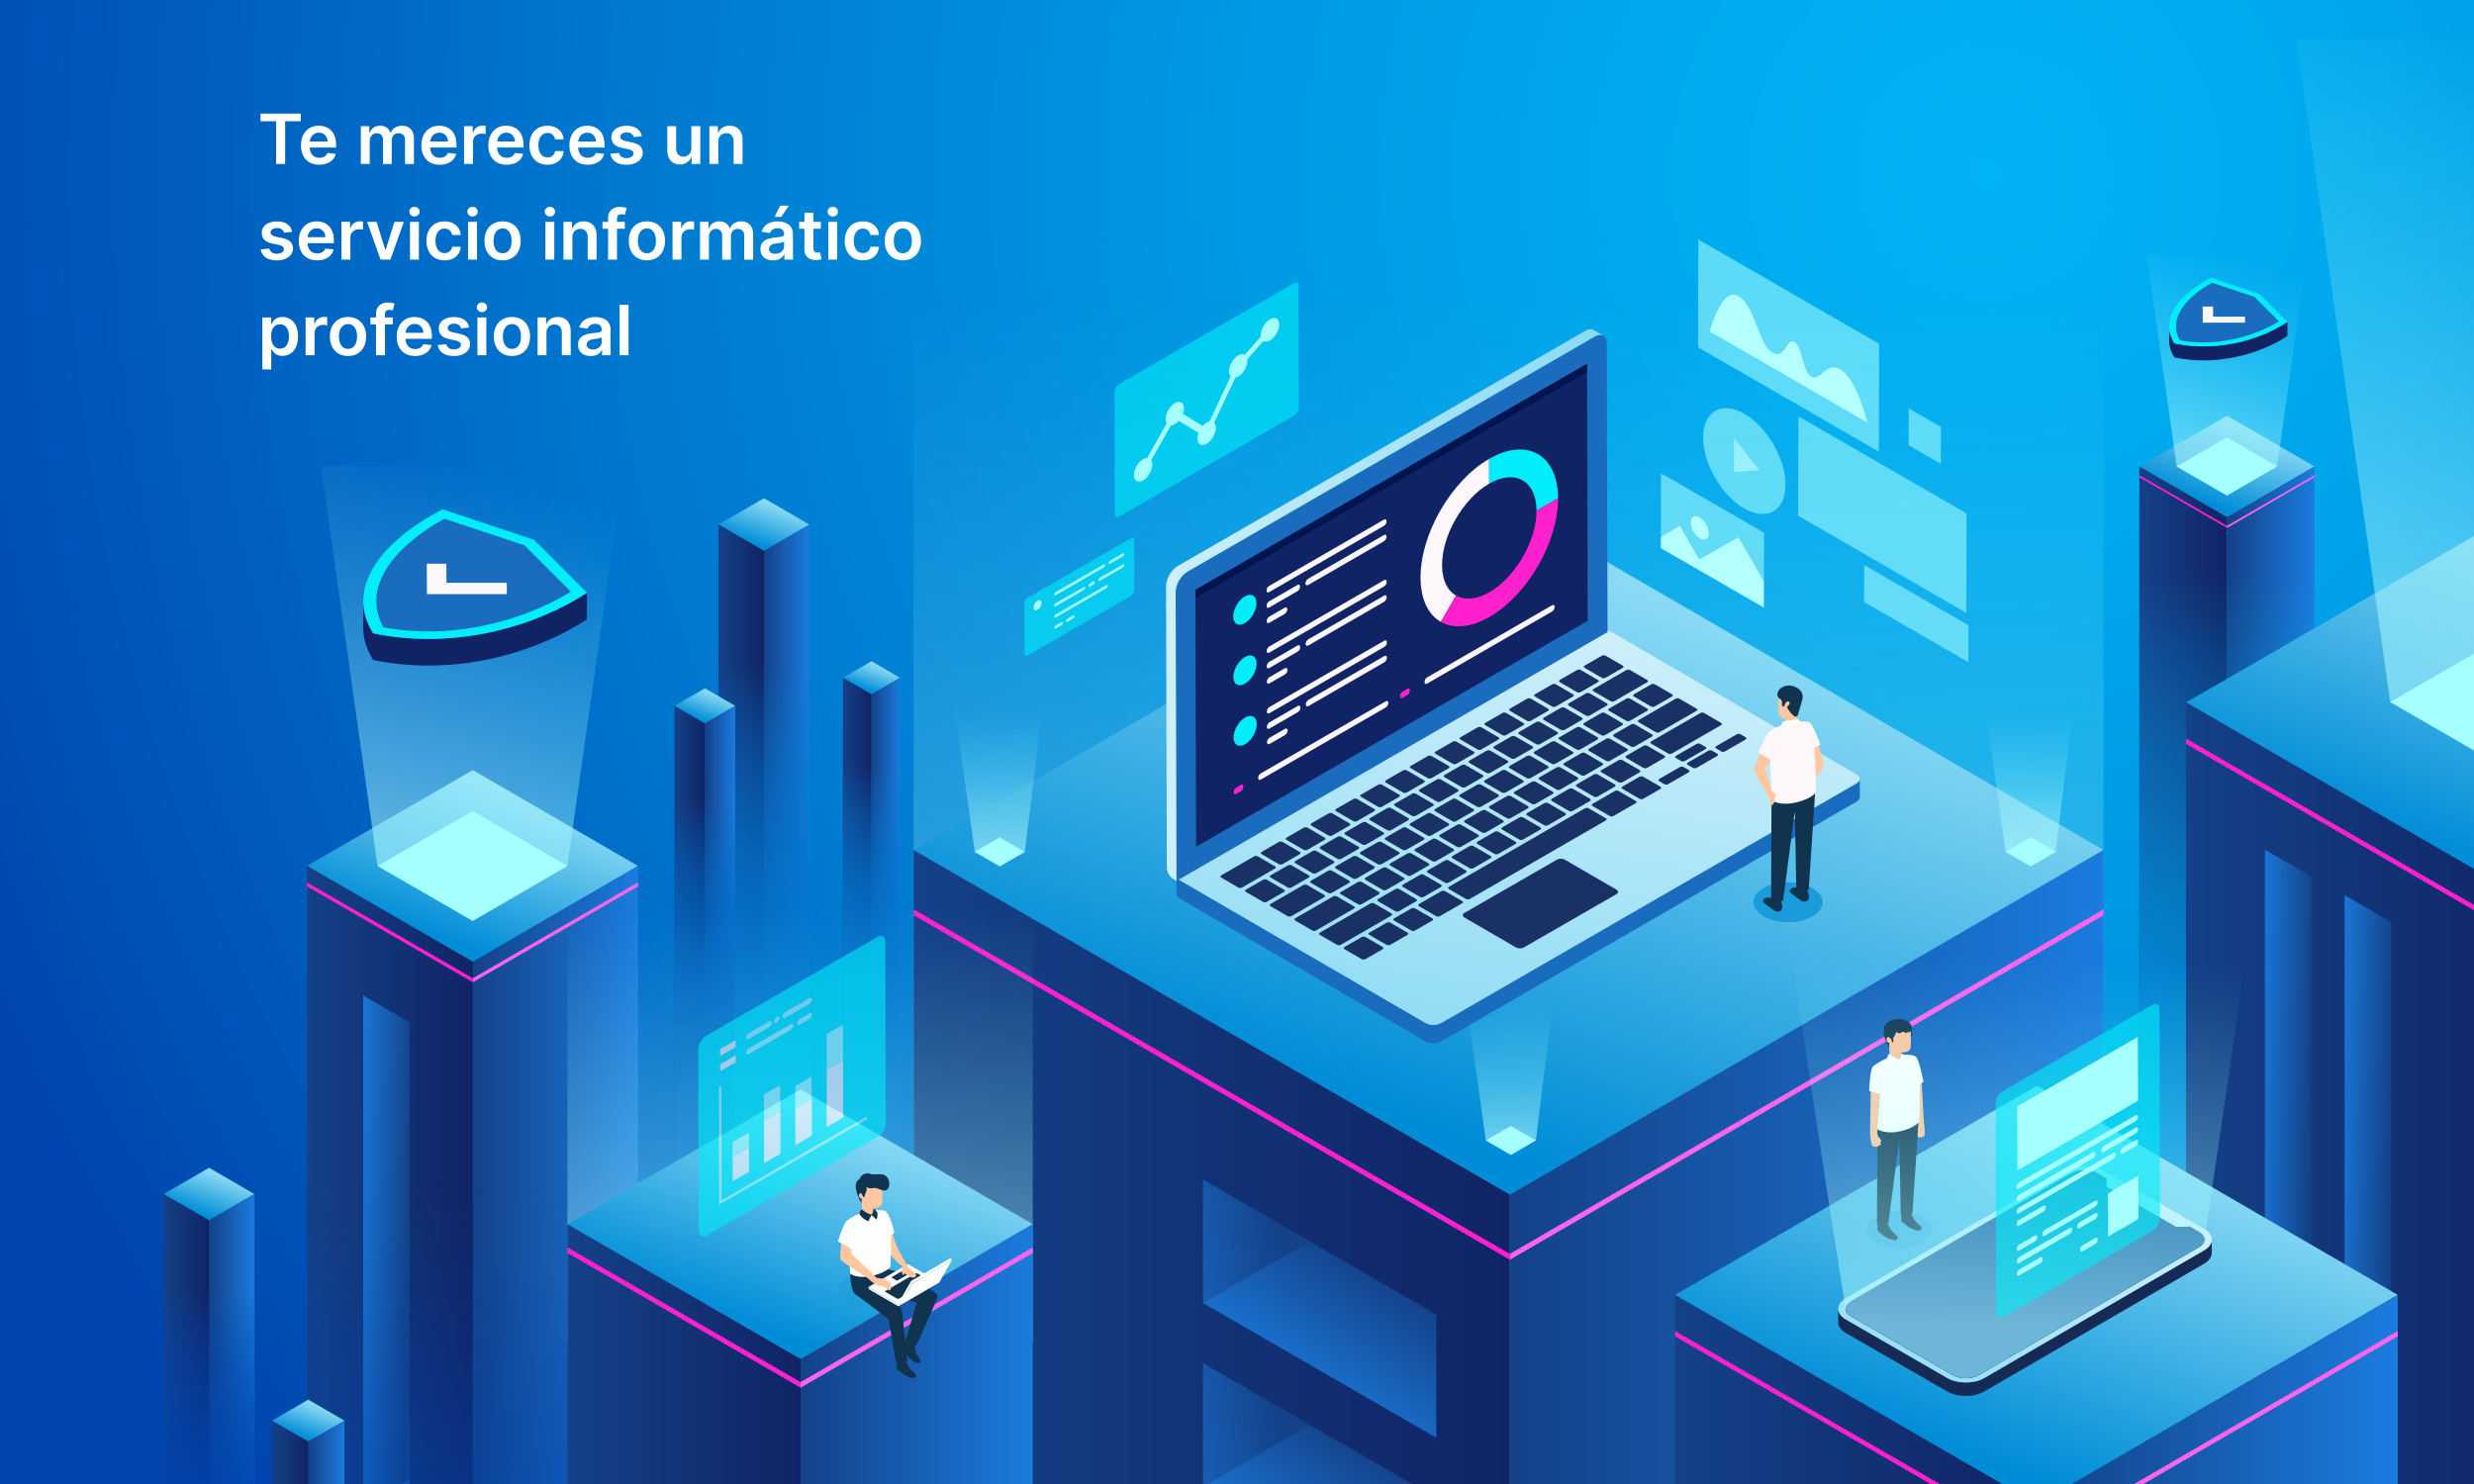 <?xml version="1.0" encoding="UTF-8"?>
<svg xmlns="http://www.w3.org/2000/svg" xmlns:xlink="http://www.w3.org/1999/xlink" viewBox="0 0 750 450">
  <rect x="0" y="0" width="750" height="450" fill="#808080" stroke="none"/>
  <defs>
    <radialGradient id="radial-gradient" cx="601.67" cy="52.43" fx="601.67" fy="52.43" r="666.83" gradientUnits="userSpaceOnUse">
      <stop offset="0" stop-color="#00b3f4"/>
      <stop offset=".15" stop-color="#0ae"/>
      <stop offset=".39" stop-color="#0094e0"/>
      <stop offset=".69" stop-color="#0070ca"/>
      <stop offset=".99" stop-color="#0044ae"/>
    </radialGradient>
    <clipPath id="clippath">
      <rect y="-6.7" width="750" height="500" fill="none"/>
    </clipPath>
    <linearGradient id="linear-gradient" x1="233.77" y1="152.86" x2="229.39" y2="165.23" gradientUnits="userSpaceOnUse">
      <stop offset="0" stop-color="#89daf4"/>
      <stop offset="1" stop-color="#008dd7"/>
    </linearGradient>
    <linearGradient id="linear-gradient-2" x1="231.61" y1="297.7" x2="245.35" y2="297.7" gradientUnits="userSpaceOnUse">
      <stop offset="0" stop-color="#144188"/>
      <stop offset="1" stop-color="#1a7cde"/>
    </linearGradient>
    <linearGradient id="linear-gradient-3" x1="217.81" y1="297.7" x2="231.61" y2="297.7" gradientUnits="userSpaceOnUse">
      <stop offset="0" stop-color="#144188"/>
      <stop offset="1" stop-color="#102465"/>
    </linearGradient>
    <linearGradient id="linear-gradient-4" x1="232.17" y1="201.59" x2="231.16" y2="358.95" gradientUnits="userSpaceOnUse">
      <stop offset="0" stop-color="#0276ce" stop-opacity="0"/>
      <stop offset=".06" stop-color="#0276ce" stop-opacity=".16"/>
      <stop offset=".15" stop-color="#0276ce" stop-opacity=".38"/>
      <stop offset=".25" stop-color="#0276ce" stop-opacity=".57"/>
      <stop offset=".35" stop-color="#0276ce" stop-opacity=".73"/>
      <stop offset=".45" stop-color="#0276ce" stop-opacity=".85"/>
      <stop offset=".56" stop-color="#0276ce" stop-opacity=".93"/>
      <stop offset=".68" stop-color="#0276ce" stop-opacity=".98"/>
      <stop offset=".81" stop-color="#0276ce"/>
    </linearGradient>
    <linearGradient id="linear-gradient-5" x1="215.14" y1="209.9" x2="212.22" y2="218.18" xlink:href="#linear-gradient"/>
    <linearGradient id="linear-gradient-6" x1="213.7" y1="306.8" x2="222.89" y2="306.8" xlink:href="#linear-gradient-2"/>
    <linearGradient id="linear-gradient-7" x1="204.47" y1="306.8" x2="213.7" y2="306.8" xlink:href="#linear-gradient-3"/>
    <linearGradient id="linear-gradient-8" x1="214.07" y1="242.5" x2="213.4" y2="347.76" gradientUnits="userSpaceOnUse">
      <stop offset="0" stop-color="#006ac6" stop-opacity="0"/>
      <stop offset=".05" stop-color="#006ac6" stop-opacity=".13"/>
      <stop offset=".14" stop-color="#006ac6" stop-opacity=".36"/>
      <stop offset=".24" stop-color="#006bc6" stop-opacity=".56"/>
      <stop offset=".35" stop-color="#006bc6" stop-opacity=".72"/>
      <stop offset=".45" stop-color="#006bc6" stop-opacity=".84"/>
      <stop offset=".56" stop-color="#006bc6" stop-opacity=".93"/>
      <stop offset=".68" stop-color="#006bc6" stop-opacity=".98"/>
      <stop offset=".82" stop-color="#006cc7"/>
    </linearGradient>
    <linearGradient id="linear-gradient-9" x1="65.55" y1="355.89" x2="61.17" y2="368.27" xlink:href="#linear-gradient"/>
    <linearGradient id="linear-gradient-10" x1="63.39" y1="463.8" x2="77.13" y2="463.8" xlink:href="#linear-gradient-2"/>
    <linearGradient id="linear-gradient-11" x1="49.59" y1="463.8" x2="63.39" y2="463.8" xlink:href="#linear-gradient-3"/>
    <linearGradient id="linear-gradient-12" x1="63.79" y1="391.54" x2="63.05" y2="508.14" gradientUnits="userSpaceOnUse">
      <stop offset="0" stop-color="#0044ae" stop-opacity="0"/>
      <stop offset="0" stop-color="#0044ae" stop-opacity=".01"/>
      <stop offset=".1" stop-color="#0044ae" stop-opacity=".27"/>
      <stop offset=".21" stop-color="#0044ae" stop-opacity=".5"/>
      <stop offset=".32" stop-color="#0044ae" stop-opacity=".68"/>
      <stop offset=".43" stop-color="#0044ae" stop-opacity=".82"/>
      <stop offset=".54" stop-color="#0044ae" stop-opacity=".92"/>
      <stop offset=".67" stop-color="#0044ae" stop-opacity=".98"/>
      <stop offset=".81" stop-color="#0044ae"/>
    </linearGradient>
    <linearGradient id="linear-gradient-13" x1="265.57" y1="201.63" x2="262.82" y2="209.4" xlink:href="#linear-gradient"/>
    <linearGradient id="linear-gradient-14" x1="264.21" y1="292.58" x2="272.83" y2="292.58" xlink:href="#linear-gradient-2"/>
    <linearGradient id="linear-gradient-15" x1="255.54" y1="292.58" x2="264.21" y2="292.58" xlink:href="#linear-gradient-3"/>
    <linearGradient id="linear-gradient-16" x1="264.56" y1="232.23" x2="263.93" y2="331.03" xlink:href="#linear-gradient-4"/>
    <linearGradient id="linear-gradient-17" x1="458.43" y1="75" x2="455.9" y2="437.74" gradientUnits="userSpaceOnUse">
      <stop offset=".04" stop-color="#93fffd" stop-opacity="0"/>
      <stop offset=".14" stop-color="#95fefd" stop-opacity=".07"/>
      <stop offset=".33" stop-color="#9afdfd" stop-opacity=".25"/>
      <stop offset=".61" stop-color="#a3fcfe" stop-opacity=".54"/>
      <stop offset=".95" stop-color="#b0fbfe" stop-opacity=".94"/>
      <stop offset="1" stop-color="#b2fbff"/>
    </linearGradient>
    <linearGradient id="linear-gradient-18" x1="486.04" y1="176.57" x2="428.71" y2="338.69" xlink:href="#linear-gradient"/>
    <linearGradient id="linear-gradient-19" x1="457.72" y1="440.77" x2="637.69" y2="440.77" xlink:href="#linear-gradient-2"/>
    <linearGradient id="linear-gradient-20" x1="276.98" y1="440.78" x2="457.72" y2="440.78" xlink:href="#linear-gradient-3"/>
    <linearGradient id="linear-gradient-21" x1="457.51" y1="125.29" x2="457.12" y2="167.15" xlink:href="#linear-gradient-17"/>
    <linearGradient id="linear-gradient-22" x1="302.59" y1="214.58" x2="302.19" y2="256.44" xlink:href="#linear-gradient-17"/>
    <linearGradient id="linear-gradient-23" x1="615.09" y1="214.58" x2="614.7" y2="256.44" xlink:href="#linear-gradient-17"/>
    <linearGradient id="linear-gradient-24" x1="457.51" y1="302.08" x2="457.12" y2="343.94" xlink:href="#linear-gradient-17"/>
    <linearGradient id="linear-gradient-25" x1="470.53" y1="188.82" x2="446.8" y2="331.83" gradientUnits="userSpaceOnUse">
      <stop offset="0" stop-color="#cdeffb"/>
      <stop offset="1" stop-color="#89daf4"/>
    </linearGradient>
    <linearGradient id="linear-gradient-26" x1="353.49" y1="183.48" x2="486.04" y2="183.48" xlink:href="#linear-gradient-25"/>
    <linearGradient id="linear-gradient-27" x1="411.42" y1="380.37" x2="384.25" y2="419.9" xlink:href="#linear-gradient-2"/>
    <linearGradient id="linear-gradient-28" x1="397.16" y1="371" x2="335.41" y2="381.49" gradientUnits="userSpaceOnUse">
      <stop offset=".15" stop-color="#144188"/>
      <stop offset="1" stop-color="#1a7cde"/>
    </linearGradient>
    <linearGradient id="linear-gradient-29" x1="411.42" y1="436.02" x2="384.25" y2="475.54" xlink:href="#linear-gradient-2"/>
    <linearGradient id="linear-gradient-30" x1="397.16" y1="426.64" x2="335.41" y2="437.14" xlink:href="#linear-gradient-28"/>
    <linearGradient id="linear-gradient-31" x1="151.23" y1="240" x2="135.28" y2="285.09" xlink:href="#linear-gradient"/>
    <linearGradient id="linear-gradient-32" x1="143.35" y1="409.21" x2="193.4" y2="409.21" xlink:href="#linear-gradient-2"/>
    <linearGradient id="linear-gradient-33" x1="93.07" y1="409.21" x2="143.35" y2="409.21" xlink:href="#linear-gradient-3"/>
    <linearGradient id="linear-gradient-34" x1="156.71" y1="139.6" x2="114.4" y2="259.23" xlink:href="#linear-gradient-17"/>
    <linearGradient id="linear-gradient-35" x1="123.99" y1="383.45" x2="106.83" y2="383.1" xlink:href="#linear-gradient-2"/>
    <linearGradient id="linear-gradient-36" x1="129" y1="456.71" x2="114.89" y2="456.43" xlink:href="#linear-gradient-2"/>
    <linearGradient id="linear-gradient-37" x1="142.23" y1="534.05" x2="143.5" y2="358.39" gradientUnits="userSpaceOnUse">
      <stop offset="0" stop-color="#0044ae"/>
      <stop offset=".18" stop-color="#0044ae" stop-opacity=".76"/>
      <stop offset=".46" stop-color="#0044ae" stop-opacity=".44"/>
      <stop offset=".7" stop-color="#0044ae" stop-opacity=".2"/>
      <stop offset=".89" stop-color="#0044ae" stop-opacity=".05"/>
      <stop offset="1" stop-color="#0044ae" stop-opacity="0"/>
    </linearGradient>
    <linearGradient id="linear-gradient-38" x1="679.3" y1="129.5" x2="670.87" y2="153.35" xlink:href="#linear-gradient"/>
    <linearGradient id="linear-gradient-39" x1="675.14" y1="266.22" x2="701.62" y2="266.22" xlink:href="#linear-gradient-2"/>
    <linearGradient id="linear-gradient-40" x1="648.54" y1="266.22" x2="675.14" y2="266.22" xlink:href="#linear-gradient-3"/>
    <linearGradient id="linear-gradient-41" x1="682.2" y1="76.39" x2="659.82" y2="139.67" xlink:href="#linear-gradient-17"/>
    <linearGradient id="linear-gradient-42" x1="673.8" y1="343.84" x2="676.35" y2="173.92" gradientUnits="userSpaceOnUse">
      <stop offset="0" stop-color="#0091de"/>
      <stop offset=".09" stop-color="#0091de" stop-opacity=".96"/>
      <stop offset=".24" stop-color="#0093df" stop-opacity=".86"/>
      <stop offset=".42" stop-color="#0095e1" stop-opacity=".7"/>
      <stop offset=".63" stop-color="#0098e3" stop-opacity=".47"/>
      <stop offset=".86" stop-color="#009de6" stop-opacity=".19"/>
      <stop offset="1" stop-color="#00a0e8" stop-opacity="0"/>
    </linearGradient>
    <linearGradient id="linear-gradient-43" x1="789.68" y1="163.7" x2="754.86" y2="262.17" xlink:href="#linear-gradient"/>
    <linearGradient id="linear-gradient-44" x1="662.69" y1="393.37" x2="772.48" y2="393.37" xlink:href="#linear-gradient-3"/>
    <linearGradient id="linear-gradient-45" x1="700.49" y1="339.23" x2="683.34" y2="338.89" xlink:href="#linear-gradient-2"/>
    <linearGradient id="linear-gradient-46" x1="705.51" y1="412.49" x2="691.4" y2="412.21" xlink:href="#linear-gradient-2"/>
    <linearGradient id="linear-gradient-47" x1="724.64" y1="353.01" x2="707.48" y2="352.67" xlink:href="#linear-gradient-2"/>
    <linearGradient id="linear-gradient-48" x1="729.65" y1="426.27" x2="715.54" y2="425.99" xlink:href="#linear-gradient-2"/>
    <linearGradient id="linear-gradient-49" x1="794.54" y1="9.27" x2="724.49" y2="207.33" xlink:href="#linear-gradient-17"/>
    <linearGradient id="linear-gradient-50" x1="634.78" y1="343.36" x2="599.95" y2="441.83" xlink:href="#linear-gradient"/>
    <linearGradient id="linear-gradient-51" x1="617.57" y1="502.87" x2="726.89" y2="502.87" xlink:href="#linear-gradient-2"/>
    <linearGradient id="linear-gradient-52" x1="507.79" y1="502.87" x2="617.57" y2="502.87" xlink:href="#linear-gradient-3"/>
    <linearGradient id="linear-gradient-53" x1="629.93" y1="353.84" x2="584.21" y2="446.64" xlink:href="#linear-gradient-25"/>
    <linearGradient id="linear-gradient-54" x1="611.44" y1="286.33" x2="607.61" y2="402.04" xlink:href="#linear-gradient-17"/>
    <linearGradient id="linear-gradient-55" x1="242.42" y1="270.72" x2="242.74" y2="411.79" xlink:href="#linear-gradient-17"/>
    <linearGradient id="linear-gradient-56" x1="253.78" y1="339.45" x2="231.36" y2="402.86" xlink:href="#linear-gradient"/>
    <linearGradient id="linear-gradient-57" x1="242.71" y1="469" x2="313.09" y2="469" xlink:href="#linear-gradient-2"/>
    <linearGradient id="linear-gradient-58" x1="172.01" y1="469" x2="242.71" y2="469" xlink:href="#linear-gradient-3"/>
    <linearGradient id="linear-gradient-59" x1="95.18" y1="425.84" x2="91.68" y2="435.74" xlink:href="#linear-gradient"/>
    <linearGradient id="linear-gradient-60" x1="93.45" y1="512.11" x2="104.43" y2="512.11" xlink:href="#linear-gradient-2"/>
    <linearGradient id="linear-gradient-61" x1="82.42" y1="512.11" x2="93.45" y2="512.11" xlink:href="#linear-gradient-3"/>
    <linearGradient id="linear-gradient-62" x1="93.77" y1="454.35" x2="93.18" y2="547.56" xlink:href="#linear-gradient-12"/>
  </defs>
  <g isolation="isolate">
    <g id="OBJECTS">
      <g>
        <rect y="-6.7" width="750" height="500" fill="url(#radial-gradient)"/>
        <g clip-path="url(#clippath)">
          <g>
            <g isolation="isolate">
              <polygon points="245.35 159.06 231.61 167.03 217.81 159.06 231.61 151.08 245.35 159.06" fill="url(#linear-gradient)"/>
              <polygon points="245.35 159.06 245.35 428.38 231.61 436.35 231.61 167.03 245.35 159.06" fill="url(#linear-gradient-2)"/>
              <polygon points="231.61 167.03 231.61 436.35 217.81 428.38 217.81 159.06 231.61 167.03" fill="url(#linear-gradient-3)"/>
            </g>
            <polygon points="231.61 151.08 217.81 159.06 217.81 428.38 231.61 436.35 245.35 428.38 245.35 159.06 231.61 151.08" fill="url(#linear-gradient-4)"/>
          </g>
          <g>
            <g isolation="isolate">
              <polygon points="222.89 214.05 213.7 219.38 204.47 214.05 213.7 208.71 222.89 214.05" fill="url(#linear-gradient-5)"/>
              <polygon points="222.89 214.05 222.89 394.21 213.7 399.54 213.7 219.38 222.89 214.05" fill="url(#linear-gradient-6)"/>
              <polygon points="213.7 219.38 213.7 399.54 204.47 394.21 204.47 214.05 213.7 219.38" fill="url(#linear-gradient-7)"/>
            </g>
            <polygon points="213.7 208.71 204.47 214.05 204.47 394.21 213.7 399.54 222.89 394.21 222.89 214.05 213.7 208.71" fill="url(#linear-gradient-8)"/>
          </g>
          <g>
            <g isolation="isolate">
              <polygon points="77.13 362.09 63.39 370.06 49.59 362.09 63.39 354.11 77.13 362.09" fill="url(#linear-gradient-9)"/>
              <polygon points="77.13 362.09 77.13 557.53 63.39 565.5 63.39 370.06 77.13 362.09" fill="url(#linear-gradient-10)"/>
              <polygon points="63.39 370.06 63.39 565.5 49.59 557.53 49.59 362.09 63.39 370.06" fill="url(#linear-gradient-11)"/>
            </g>
            <polygon points="63.39 354.11 49.59 362.09 49.59 557.53 63.39 565.5 77.13 557.53 77.13 362.09 63.39 354.11" fill="url(#linear-gradient-12)"/>
          </g>
          <g>
            <g isolation="isolate">
              <polygon points="272.83 205.52 264.21 210.53 255.54 205.52 264.21 200.52 272.83 205.52" fill="url(#linear-gradient-13)"/>
              <polygon points="272.83 205.52 272.83 374.62 264.21 379.63 264.21 210.53 272.83 205.52" fill="url(#linear-gradient-14)"/>
              <polygon points="264.21 210.53 264.21 379.63 255.54 374.62 255.54 205.52 264.21 210.53" fill="url(#linear-gradient-15)"/>
            </g>
            <polygon points="264.21 200.52 255.54 205.52 255.54 374.62 264.21 379.63 272.83 374.62 272.83 205.52 264.21 200.52" fill="url(#linear-gradient-16)"/>
          </g>
          <g>
            <g>
              <polygon points="276.98 34.97 276.98 430.6 457.72 535.07 637.69 430.6 637.69 34.97 276.98 34.97" fill="url(#linear-gradient-17)" mix-blend-mode="overlay" opacity=".56"/>
              <g isolation="isolate">
                <polygon points="637.69 257.76 457.72 362.23 276.98 257.76 457.72 153.29 637.69 257.76" fill="url(#linear-gradient-18)"/>
                <polygon points="637.69 257.76 637.69 519.32 457.72 623.79 457.72 362.23 637.69 257.76" fill="url(#linear-gradient-19)"/>
                <polygon points="457.72 362.23 457.72 623.79 276.98 519.32 276.98 257.76 457.72 362.23" fill="url(#linear-gradient-20)"/>
              </g>
              <polygon points="457.72 382 637.69 277.53 637.69 275.75 457.72 380.22 457.72 382" fill="#ff65eb"/>
              <polygon points="276.98 277.53 457.72 382 457.72 380.22 276.98 275.75 276.98 277.53" fill="#ff20ce"/>
            </g>
            <g>
              <polygon points="443.29 118.2 450.43 169.02 458.03 173.41 465.59 169.02 471.86 118.2 443.29 118.2" fill="url(#linear-gradient-21)" mix-blend-mode="overlay" opacity=".56"/>
              <polygon points="450.43 169.02 457.98 164.63 465.59 169.02 458.03 173.41 450.43 169.02" fill="#a5ffff"/>
              <polygon points="288.37 207.49 295.51 258.31 303.11 262.7 310.67 258.31 316.94 207.49 288.37 207.49" fill="url(#linear-gradient-22)" mix-blend-mode="overlay" opacity=".56"/>
              <polygon points="295.51 258.31 303.06 253.92 310.67 258.31 303.11 262.7 295.51 258.31" fill="#a5ffff"/>
              <polygon points="600.87 207.49 608.01 258.31 615.61 262.7 623.17 258.31 629.44 207.49 600.87 207.49" fill="url(#linear-gradient-23)" mix-blend-mode="overlay" opacity=".56"/>
              <polygon points="608.01 258.31 615.57 253.92 623.17 258.31 615.61 262.7 608.01 258.31" fill="#a5ffff"/>
              <polygon points="443.29 294.99 450.43 345.81 458.03 350.2 465.59 345.81 471.86 294.99 443.29 294.99" fill="url(#linear-gradient-24)" mix-blend-mode="overlay" opacity=".56"/>
              <polygon points="450.43 345.81 457.98 341.42 465.59 345.81 458.03 350.2 450.43 345.81" fill="#a5ffff"/>
            </g>
            <g>
              <g>
                <path d="m483.55,191.52c1.33-.77,3.46-.77,4.78,0l74.5,43.29c1.32.77,1.32,2.01,0,2.77l-125.91,72.69c-1.33.77-3.47.76-4.79,0l-74.5-43.29c-1.32-.77-1.31-2,.02-2.77l125.91-72.69Z" fill="url(#linear-gradient-25)"/>
                <path d="m486.71,205.53c-.31.18-.83.18-1.14,0l-5.2-3.02c-.31-.18-.31-.48,0-.66l5.24-3.02c.31-.18.83-.18,1.14,0l5.2,3.02c.31.18.31.48,0,.66l-5.24,3.02Zm-2.29,1.32c.31-.18.31-.48,0-.66l-5.2-3.02c-.31-.18-.83-.18-1.14,0l-5.24,3.02c-.31.18-.31.48,0,.66l5.2,3.02c.31.18.83.18,1.14,0l5.24-3.02Zm-7.54,4.35c.32-.19.31-.48,0-.66l-5.2-3.02c-.31-.18-.82-.19-1.14,0l-5.22,3.02c-.32.19-.31.48,0,.66l5.2,3.02c.31.18.82.19,1.14,0l5.22-3.02Zm30.01,0c.31-.18.31-.48,0-.66l-5.2-3.02c-.31-.18-.83-.18-1.14,0l-5.24,3.02c-.31.18-.31.48,0,.66l5.2,3.02c.31.18.83.18,1.14,0l5.24-3.02Zm-24.98,5.76l5.22-3.02c.32-.19.31-.48,0-.66l-5.2-3.02c-.31-.18-.82-.19-1.14,0l-5.22,3.02c-.32.19-.33.49-.01.67l5.2,3.02c.31.18.83.18,1.15,0Zm12.25-5.1c-.31-.18-.83-.18-1.14,0l-5.24,3.02c-.31.18-.31.48,0,.66l5.2,3.02c.31.18.83.18,1.14,0l5.24-3.02c.31-.18.31-.48,0-.66l-5.2-3.02Zm-32.34,8.03c.31-.18.31-.48,0-.66l-5.2-3.02c-.31-.18-.83-.18-1.14,0l-5.24,3.02c-.31.18-.31.48,0,.66l5.2,3.02c.31.18.83.18,1.14,0l5.24-3.02Zm5.02,5.76l5.24-3.02c.31-.18.31-.48,0-.66l-5.2-3.02c-.31-.18-.83-.18-1.14,0l-5.24,3.02c-.31.18-.31.48,0,.66l5.2,3.02c.31.18.83.18,1.14,0Zm-12.55-1.41c.31-.18.31-.48,0-.66l-5.2-3.02c-.31-.18-.83-.18-1.14,0l-5.24,3.02c-.31.18-.31.48,0,.66l5.2,3.02c.31.18.83.18,1.14,0l5.24-3.02Zm23.62,3.02c.31.18.83.18,1.14,0l5.24-3.02c.31-.18.31-.48,0-.66l-5.2-3.02c-.31-.18-.83-.18-1.14,0l-5.24,3.02c-.31.18-.31.48,0,.66l5.2,3.02Zm-24.94-.95c-.31.18-.31.48,0,.66l5.2,3.02c.31.18.83.18,1.14,0l5.24-3.02c.31-.18.31-.48,0-.66l-5.2-3.02c-.31-.18-.83-.18-1.14,0l-5.24,3.02Zm-6.21,2.27c.31-.18.31-.48,0-.66l-5.2-3.02c-.31-.18-.83-.18-1.14,0l-5.24,3.02c-.31.18-.31.48,0,.66l5.2,3.02c.31.18.83.18,1.14,0l5.24-3.02Zm23.62,3.02c.31.18.83.18,1.14,0l5.24-3.02c.31-.18.31-.48,0-.66l-5.2-3.02c-.31-.18-.83-.18-1.14,0l-5.24,3.02c-.31.18-.31.48,0,.66l5.2,3.02Zm41.27-.34c-.32.19-.31.48,0,.66l1.56.9c.31.18.82.19,1.14,0l6.25-3.61c.31-.18.31-.48,0-.66l-1.56-.9c-.31-.18-.83-.18-1.14,0l-6.25,3.61Zm-66.21-.6c-.32.19-.31.48,0,.66l5.2,3.02c.31.18.82.19,1.14,0l5.23-3.02c.32-.19.31-.48,0-.66l-5.2-3.02c-.31-.18-.82-.19-1.14,0l-5.23,3.02Zm18.59-1.41c-.31-.18-.83-.18-1.14,0l-5.24,3.02c-.31.18-.31.48,0,.66l5.2,3.02c.31.18.83.18,1.14,0l5.24-3.02c.31-.18.31-.48,0-.66l-5.2-3.02Zm-26.12,5.76c-.32.19-.31.48,0,.66l5.2,3.02c.31.18.82.19,1.14,0l5.22-3.02c.32-.19.31-.48,0-.66l-5.2-3.02c-.31-.18-.82-.19-1.14,0l-5.22,3.02Zm40.33,1.38c.31-.18.33-.47,0-.66l-5.19-3.02c-.32-.19-.83-.18-1.14,0l-5.24,3.02c-.31.18-.33.47,0,.66l5.19,3.02c.32.19.83.18,1.14,0l5.24-3.02Zm-46.55.9c.31-.18.31-.48,0-.66l-5.2-3.02c-.31-.18-.83-.18-1.14,0l-5.22,3.02c-.32.19-.33.49-.01.67l5.2,3.02c.31.18.83.18,1.15,0l5.22-3.02Zm-1.31,2.08c-.31.18-.31.48,0,.66l5.2,3.02c.31.18.83.18,1.14,0l5.24-3.02c.31-.18.31-.48,0-.66l-5.2-3.02c-.31-.18-.83-.18-1.14,0l-5.24,3.02Zm33.97,4.39c.32.19.83.18,1.14,0l5.24-3.02c.31-.18.33-.47,0-.66l-5.19-3.02c-.32-.19-.83-.18-1.14,0l-5.24,3.02c-.31.18-.33.47,0,.66l5.19,3.02Zm-40.18-2.13c.31-.18.31-.48,0-.66l-5.2-3.02c-.31-.18-.83-.18-1.14,0l-5.24,3.02c-.31.18-.31.48,0,.66l5.2,3.02c.31.18.83.18,1.14,0l5.24-3.02Zm24.81-3.69c-.31-.18-.83-.18-1.15,0l-5.23,3.02c-.32.19-.31.48,0,.66l5.2,3.02c.31.18.82.19,1.14,0l5.23-3.02c.32-.19.33-.49.01-.67l-5.2-3.02Zm-26.13,5.77c-.31.18-.31.48,0,.66l5.2,3.02c.31.18.83.18,1.14,0l5.24-3.02c.31-.18.31-.48,0-.66l-5.2-3.02c-.31-.18-.83-.18-1.14,0l-5.24,3.02Zm59.94.05c-.32.19-.31.48,0,.66l5.2,3.02c.31.18.82.19,1.14,0l6.76-3.9c.31-.18.31-.48,0-.66l-5.2-3.02c-.31-.18-.83-.18-1.14,0l-6.76,3.9Zm-41.34-1.46c-.31-.18-.83-.18-1.14,0l-5.23,3.02c-.32.19-.33.49-.01.67l5.2,3.02c.31.18.83.18,1.15,0l5.23-3.02c.31-.18.31-.48,0-.66l-5.2-3.02Zm33.06,4.93c.31-.18.31-.48,0-.67l-5.19-3.02c-.32-.19-.83-.18-1.14,0l-5.24,3.02c-.31.18-.33.47,0,.66l5.19,3.02c.32.19.84.19,1.15,0l5.24-3.02Zm-59.18.83c-.31.18-.31.48,0,.66l5.2,3.02c.31.18.83.18,1.14,0l5.24-3.02c.31-.18.31-.48,0-.66l-5.2-3.02c-.31-.18-.83-.18-1.14,0l-5.24,3.02Zm-6.21,2.27c.31-.18.31-.48,0-.66l-5.2-3.02c-.31-.18-.83-.18-1.14,0l-5.24,3.02c-.31.18-.31.48,0,.66l5.2,3.02c.31.18.83.18,1.14,0l5.24-3.02Zm24.8-3.68c-.31-.18-.83-.18-1.14,0l-5.24,3.02c-.31.18-.31.48,0,.66l5.2,3.02c.31.18.83.18,1.14,0l5.24-3.02c.31-.18.31-.48,0-.66l-5.2-3.02Zm-19.78,9.44l5.22-3.02c.32-.19.33-.49.01-.67l-5.2-3.02c-.31-.18-.83-.18-1.15,0l-5.22,3.02c-.31.18-.31.48,0,.66l5.2,3.02c.31.18.83.18,1.14,0Zm-12.56-1.41c.32-.19.33-.49.01-.67l-5.2-3.02c-.31-.18-.83-.18-1.15,0l-5.23,3.02c-.32.19-.31.48,0,.66l5.2,3.02c.31.18.82.19,1.14,0l5.23-3.02Zm24.81-3.69c-.31-.18-.83-.18-1.14,0l-5.24,3.02c-.31.18-.31.48,0,.66l5.2,3.02c.31.18.83.18,1.14,0l5.24-3.02c.31-.18.31-.48,0-.66l-5.2-3.02Zm33.06,4.93c.31-.18.31-.48,0-.67l-5.19-3.02c-.32-.19-.83-.18-1.14,0l-5.24,3.02c-.31.18-.33.47,0,.66l5.19,3.02c.32.19.84.19,1.15,0l5.24-3.02Zm-59.18.83c-.32.19-.31.48,0,.66l5.2,3.02c.31.18.82.19,1.14,0l5.23-3.02c.32-.19.31-.48,0-.66l-5.2-3.02c-.31-.18-.82-.19-1.14,0l-5.23,3.02Zm17.41,5.29c.31.18.83.18,1.14,0l5.24-3.02c.31-.18.31-.48,0-.66l-5.2-3.02c-.31-.18-.83-.18-1.14,0l-5.24,3.02c-.31.18-.31.48,0,.66l5.2,3.02Zm-6.35-2.36c-.31-.18-.83-.18-1.15,0l-5.23,3.02c-.32.19-.31.48,0,.66l5.2,3.02c.31.18.82.19,1.14,0l5.23-3.02c.32-.19.33-.49.01-.67l-5.2-3.02Zm33.05,4.94c.32-.19.31-.48,0-.67l-5.19-3.02c-.32-.19-.82-.19-1.14,0l-5.23,3.02c-.32.19-.34.48-.01.67l5.19,3.02c.32.19.84.19,1.16,0l5.23-3.02Zm-74.18.83c-.31.18-.31.48,0,.66l5.2,3.02c.31.18.83.18,1.14,0l9.98-5.76c.31-.18.31-.48,0-.66l-5.2-3.02c-.31-.18-.83-.18-1.14,0l-9.98,5.76Zm32.41,5.29c.31.18.83.18,1.15,0l5.23-3.02c.31-.18.31-.48,0-.66l-5.2-3.02c-.31-.18-.83-.18-1.14,0l-5.22,3.02c-.32.19-.33.49-.01.67l5.2,3.02Zm36.62-1.83c-.32.19-.33.49-.01.67l5.2,3.02c.31.18.83.18,1.15,0l41.24-23.81c.31-.18.31-.48,0-.66l-5.2-3.02c-.31-.18-.83-.18-1.14,0l-41.24,23.81Zm-61.55.88c-.31.18-.31.48,0,.66l5.2,3.02c.31.18.83.18,1.14,0l5.24-3.02c.31-.18.31-.48,0-.66l-5.2-3.02c-.31-.18-.83-.18-1.14,0l-5.24,3.02Zm33.97,4.39c.32.19.83.18,1.14,0l5.22-3.02c.32-.19.34-.48.01-.67l-5.19-3.02c-.32-.19-.83-.18-1.15,0l-5.22,3.02c-.31.18-.33.47,0,.66l5.19,3.02Zm17.68-.88c.31-.18.31-.48,0-.67l-5.19-3.02c-.32-.19-.83-.18-1.14,0l-5.24,3.02c-.31.18-.33.47,0,.66l5.19,3.02c.32.19.84.19,1.15,0l5.24-3.02Zm-44.18.83c-.31.18-.31.48,0,.66l5.2,3.02c.31.18.83.18,1.14,0l9.97-5.76c.31-.18.31-.48,0-.66l-5.2-3.02c-.31-.18-.83-.18-1.14,0l-9.98,5.76Zm45.02,0c-.32.19-.31.48,0,.66l5.2,3.02c.31.18.82.19,1.14,0l6.76-3.9c.31-.18.31-.48,0-.66l-5.2-3.02c-.31-.18-.83-.18-1.14,0l-6.76,3.9Zm-30.06,8.69c-.31.18-.33.47,0,.66l5.19,3.02c.32.19.84.19,1.15,0l15.35-8.86c.31-.18.31-.48,0-.67l-5.19-3.02c-.32-.19-.83-.18-1.14,0l-15.35,8.86Zm15,0c-.31.18-.31.48,0,.66l5.2,3.02c.31.18.83.18,1.14,0l5.24-3.02c.31-.18.31-.48,0-.66l-5.2-3.02c-.31-.18-.83-.18-1.14,0l-5.24,3.02Zm84.25-75.95c.31-.18.31-.48,0-.66l-5.2-3.02c-.31-.18-.83-.18-1.14,0l-9.97,5.76c-.32.19-.31.48,0,.66l5.2,3.02c.31.18.82.19,1.14,0l9.98-5.76Zm-30.06,8.69c.31-.18.31-.48,0-.66l-5.2-3.02c-.31-.18-.83-.18-1.14,0l-5.24,3.02c-.31.18-.31.48,0,.66l5.2,3.02c.31.18.83.18,1.14,0l5.24-3.02Zm5.02,5.76l5.24-3.02c.31-.18.31-.48,0-.66l-5.2-3.02c-.31-.18-.83-.18-1.14,0l-5.24,3.02c-.31.18-.31.48,0,.66l5.2,3.02c.31.18.83.18,1.14,0Zm39.99-5.77c.31-.18.33-.47,0-.66l-5.19-3.02c-.32-.19-.83-.18-1.14,0l-11.22,6.48c-.31.18-.33.47,0,.66l5.19,3.02c.32.19.83.18,1.14,0l11.22-6.48Zm-28.9,7.37c.31.18.82.19,1.14,0l5.22-3.02c.32-.19.31-.48,0-.66l-5.2-3.02c-.31-.18-.82-.19-1.14,0l-5.22,3.02c-.32.19-.31.48,0,.66l5.2,3.02Zm15.4.43c.31-.18.33-.47,0-.66l-5.19-3.02c-.32-.19-.83-.18-1.14,0l-5.24,3.02c-.31.18-.33.47,0,.66l5.19,3.02c.32.19.83.18,1.14,0l5.24-3.02Zm-.27,1.48c-.31.18-.33.47,0,.66l5.17,3c.31.18.83.18,1.14,0l14.92-8.61c.31-.18.31-.48,0-.66l-5.17-3c-.32-.19-.83-.18-1.14,0l-14.92,8.61Zm-7.27,2.87c.32-.19.33-.47,0-.66l-5.19-3.02c-.32-.19-.82-.19-1.14,0l-5.23,3.02c-.32.19-.33.47,0,.66l5.19,3.02c.32.19.82.19,1.14,0l5.22-3.02Zm14.8,1.51c-.32.19-.31.48,0,.66l1.54.9c.32.19.83.19,1.15,0l6.25-3.61c.31-.18.31-.48,0-.67l-1.54-.9c-.31-.18-.83-.18-1.14,0l-6.25,3.61Zm-5.07,7.02c-.32.19-.31.48,0,.66l1.54.9c.32.19.83.19,1.15,0l6.25-3.61c.31-.18.31-.48,0-.67l-1.54-.9c-.31-.18-.83-.18-1.14,0l-6.25,3.61Zm17.25-9.94c-.32.19-.31.48,0,.66l1.54.9c.32.19.83.19,1.15,0l6.25-3.61c.31-.18.31-.48,0-.67l-1.54-.9c-.31-.18-.83-.18-1.14,0l-6.25,3.61Zm-15.69,3.53c.31-.18.31-.48,0-.66l-5.17-3c-.32-.19-.83-.18-1.14,0l-5.24,3.02c-.31.18-.33.47,0,.66l5.17,3c.31.18.83.18,1.14,0l5.24-3.02Zm-18.81,2.23c.31-.18.33-.47,0-.66l-5.19-3.02c-.32-.19-.83-.18-1.14,0l-5.23,3.02c-.32.19-.34.48-.01.67l5.19,3.02c.32.19.83.18,1.15,0l5.23-3.02Zm-46.55.9c.32-.19.33-.49.01-.67l-5.2-3.02c-.31-.18-.83-.18-1.15,0l-5.23,3.02c-.32.19-.31.48,0,.66l5.2,3.02c.31.18.82.19,1.14,0l5.23-3.02Zm51.49,4.26c.32.19.84.19,1.15,0l5.05-2.92.15-.12c.31-.18.31-.48,0-.66l-5.17-3c-.32-.19-.83-.18-1.14,0l-5.24,3.02c-.31.18-.33.47,0,.66l5.19,3.02Zm-34.2-3.6c-.31-.18-.83-.18-1.14,0l-5.24,3.02c-.31.18-.31.48,0,.66l5.2,3.02c.31.18.83.18,1.14,0l5.24-3.02c.31-.18.31-.48,0-.66l-5.2-3.02Zm26.67,7.95c.32.19.83.19,1.15,0l5.22-3.02c.32-.19.33-.49,0-.67l-5.19-3.02c-.32-.19-.83-.18-1.15,0l-5.22,3.02c-.32.19-.33.47,0,.66l5.19,3.02Zm8.67-3.02c-.32.19-.31.48,0,.66l5.2,3.02c.31.18.82.19,1.14,0l5.18-2.99c.32-.19.33-.49.01-.67l-5.2-3.02c-.31-.18-.83-.18-1.15,0l-5.18,2.99Zm-9.82,4.35c.32-.19.31-.48,0-.67l-5.19-3.02c-.32-.19-.82-.19-1.14,0l-5.23,3.02c-.32.19-.34.48-.01.67l5.19,3.02c.32.19.84.19,1.16,0l5.23-3.02Zm-25.21,5.22c.32.19.83.18,1.14,0l5.24-3.02c.31-.18.33-.47,0-.66l-5.19-3.02c-.32-.19-.83-.18-1.14,0l-5.24,3.02c-.31.18-.33.47,0,.66l5.19,3.02Zm-40.18-2.13c.31-.18.31-.48,0-.66l-5.2-3.02c-.31-.18-.83-.18-1.14,0l-5.24,3.02c-.31.18-.31.48,0,.66l5.2,3.02c.31.18.83.18,1.14,0l5.24-3.02Zm32.65,6.47c.32.19.83.18,1.14,0l5.22-3.02c.32-.19.34-.48.01-.67l-5.19-3.02c-.32-.19-.83-.18-1.15,0l-5.22,3.02c-.31.18-.33.47,0,.66l5.19,3.02Zm17.68-.88c.31-.18.31-.48,0-.67l-5.19-3.02c-.32-.19-.83-.18-1.14,0l-5.24,3.02c-.31.18-.33.47,0,.66l5.19,3.02c.32.19.84.19,1.15,0l5.24-3.02Zm-25.22,5.23c.32.19.83.18,1.15,0l5.22-3.02c.32-.19.33-.47,0-.66l-5.19-3.02c-.32-.19-.82-.19-1.14,0l-5.22,3.02c-.32.19-.34.48-.01.67l5.19,3.02Zm-7.52,4.34c.32.19.83.18,1.14,0l5.24-3.02c.31-.18.33-.47,0-.66l-5.19-3.02c-.32-.19-.83-.18-1.14,0l-5.24,3.02c-.31.18-.33.47,0,.66l5.19,3.02Zm-40.18-2.13c.31-.18.31-.48,0-.66l-5.2-3.02c-.31-.18-.83-.18-1.14,0l-5.22,3.02c-.32.19-.33.49-.01.67l5.2,3.02c.31.18.83.18,1.15,0l5.22-3.02Zm57.86,1.25c.32-.19.33-.49,0-.67l-5.19-3.02c-.32-.19-.83-.18-1.15,0l-5.23,3.02c-.32.19-.33.47,0,.66l5.19,3.02c.32.19.83.19,1.15,0l5.22-3.02Zm-52.83,4.51l5.22-3.02c.31-.18.31-.48,0-.66l-5.2-3.02c-.31-.18-.83-.18-1.14,0l-5.23,3.02c-.32.19-.33.49-.01.67l5.2,3.02c.31.18.83.18,1.15,0Zm27.62.72c.32.19.83.18,1.14,0l5.24-3.02c.31-.18.33-.47,0-.66l-5.19-3.02c-.32-.19-.83-.18-1.14,0l-5.24,3.02c-.31.18-.33.47,0,.66l5.19,3.02Zm-36.29,3.63c.31.18.83.18,1.14,0l5.24-3.02c.31-.18.31-.48,0-.66l-5.2-3.02c-.31-.18-.83-.18-1.14,0l-5.24,3.02c-.31.18-.31.48,0,.66l5.2,3.02Zm35.15-2.31c.31-.18.33-.47,0-.66l-5.19-3.02c-.32-.19-.83-.18-1.14,0l-5.24,3.02c-.31.18-.33.47,0,.66l5.19,3.02c.32.19.83.18,1.14,0l5.24-3.02Zm4.92,5.16c.32.19.84.19,1.15,0l5.24-3.02c.31-.18.31-.48,0-.67l-5.19-3.02c-.32-.19-.83-.18-1.14,0l-5.24,3.02c-.31.18-.33.47,0,.66l5.19,3.02Zm-37.83,6.51c-.31.18-.33.47,0,.66l5.19,3.02c.32.19.83.18,1.14,0l11.52-6.65c.32-.19.33-.47,0-.66l-5.19-3.02c-.32-.19-.82-.19-1.14,0l-11.52,6.65Zm30.01,0c-.32.19-.33.49-.01.67l5.2,3.02c.31.18.83.18,1.15,0l5.23-3.02c.31-.18.31-.48,0-.66l-5.2-3.02c-.31-.18-.83-.18-1.14,0l-5.22,3.02Zm21.3-1.64c-.66.38-.66,1,0,1.38l15.63,9.08c.65.38,1.73.38,2.39,0l28.06-16.15c.67-.39.66-1,0-1.38l-15.63-9.08c-.65-.38-1.72-.39-2.39,0l-28.06,16.15Zm-36.36,10.33c-.31.18-.31.48,0,.66l5.2,3.02c.31.18.83.18,1.14,0l5.24-3.02c.31-.18.31-.48,0-.66l-5.2-3.02c-.31-.18-.83-.18-1.14,0l-5.24,3.02Z" fill="#193164"/>
                <path d="m483.48,102.06c1.99-1.15,3.6-.23,3.61,2.06l.25,87.55-130.7,75.46-.25-87.55c0-2.28,1.6-5.06,3.58-6.21l123.51-71.31Z" fill="#1a6cbe"/>
                <path d="m563.82,236.19c0,.5-.33,1.01-1,1.39l-125.91,72.69c-1.33.77-3.47.76-4.79,0l-74.5-43.29c-.08-.05-.14-.1-.2-.15-.08-.06-.17-.12-.24-.18-.11-.09-.19-.19-.27-.3-.01-.02-.02-.04-.04-.05-.07-.1-.12-.21-.16-.31,0-.01,0-.02-.01-.04-.04-.11-.06-.23-.06-.35l.02,5.51s0,.02,0,.03c0,.06,0,.13.02.19,0,.04.02.08.04.13,0,.01,0,.02.01.04,0,0,0,.02,0,.03.02.06.05.13.09.19.02.03.04.06.06.09.01.02.02.04.04.05.01.02.02.04.04.05.06.08.13.15.21.23,0,0,.02.01.02.02.07.06.16.12.24.18.06.04.1.08.16.12.01,0,.03.02.04.02l74.5,43.29c1.32.77,3.46.77,4.79,0l125.91-72.69c.67-.38,1-.89.99-1.39l-.02-5.51Z" fill="#1a6cbe"/>
              </g>
              <g>
                <polygon points="481.1 110.33 481.32 188.23 362.6 256.77 362.38 178.87 481.1 110.33" fill="#102465"/>
                <polygon points="481.11 112.8 481.1 110.33 362.38 178.87 362.39 181.34 481.11 112.8" fill="#00154f"/>
                <path d="m484.27,101.71c.2-.06.4-.11.59-.13.02,0,.04,0,.05,0,.2-.02.4,0,.58.03,0,0,.02,0,.03,0,.19.04.36.1.52.2l-2.9-1.73s-.01,0-.02-.01c-.06-.03-.12-.06-.18-.09-.06-.03-.12-.05-.19-.07-.04-.01-.09-.02-.13-.03,0,0-.02,0-.03,0-.01,0-.03,0-.04,0-.07-.01-.14-.02-.22-.03-.08,0-.16,0-.24,0-.03,0-.05,0-.08,0-.02,0-.04,0-.05,0-.05,0-.09,0-.14.01-.1.02-.21.04-.32.07-.04.01-.09.03-.14.05-.04.01-.08.03-.13.04-.05.02-.11.03-.16.05-.16.07-.33.15-.5.25l-123.51,71.31c-.23.13-.46.29-.68.47-.07.06-.14.12-.21.18-.11.09-.22.18-.32.28-.05.05-.09.1-.14.14-.04.04-.08.08-.12.13-.05.05-.09.1-.14.15-.1.11-.2.23-.29.36-.03.04-.06.09-.1.13-.02.02-.03.05-.05.07-.03.04-.06.08-.09.13-.07.1-.14.21-.21.31-.06.1-.13.2-.19.3,0,0,0,.02-.01.03,0,0,0,.02-.01.02-.05.08-.1.17-.14.25-.05.1-.11.2-.15.31-.05.09-.09.19-.13.28,0,0,0,0,0,.01,0,0,0,.01,0,.02-.05.11-.09.21-.13.32-.04.11-.08.23-.12.34-.02.06-.03.11-.05.17,0,.02-.01.05-.02.07-.01.04-.03.08-.04.12-.04.14-.07.28-.1.41-.02.08-.03.17-.04.25,0,.04-.02.09-.02.13,0,.04-.02.08-.02.12-.03.24-.05.47-.05.7l.24,85.15c0,1.49.8,2.87,2.09,3.61l.82.52-.25-87.55c0-.27.02-.55.07-.82,0-.04.01-.09.02-.13.04-.26.1-.52.18-.79,0-.02.01-.05.02-.07.09-.28.19-.57.31-.85,0,0,0,0,0-.01.13-.29.27-.57.42-.84,0,0,0-.02.01-.02.15-.27.32-.52.5-.77.02-.02.03-.04.05-.07.17-.22.34-.43.53-.63.04-.04.08-.09.12-.13.15-.15.3-.29.45-.42.07-.06.14-.13.21-.18.22-.17.44-.33.68-.47l123.51-71.31c.23-.13.45-.23.66-.31.04-.02.08-.03.13-.04Z" fill="url(#linear-gradient-26)"/>
              </g>
            </g>
            <g>
              <g>
                <g>
                  <path d="m549.4,269.3c-4.09-2.36-10.71-2.37-14.78-.01-4.09,2.37-4.05,6.21.05,8.57,4.09,2.36,10.7,2.36,14.78-.01,4.07-2.36,4.05-6.19-.05-8.55Z" fill="#1a9bdb"/>
                  <g>
                    <path d="m538.25,276.34s-3.7-2.41-3.8-2.99c-.1-.58.8-1.22,1.42-1.19.62.02,3.24.24,3.24.24l.84.95s1.5,3.58-1.7,2.99Z" fill="#103450"/>
                    <path d="m546.35,273.31s-3.7-2.41-3.8-2.99c-.1-.58.8-1.22,1.42-1.19.62.02,3.24.24,3.24.24l.84.95s1.5,3.58-1.7,2.99Z" fill="#103450"/>
                    <path d="m537.03,242.69l-.11,30.46s1.69,1.03,3.64-.08c0,0,3.45-26.31,3.51-26.94.05-.58.49,24.02.49,24.02,0,0,2.14,1.23,3.76-.44l1.92-29.14-13.2,2.12Z" fill="#103450"/>
                    <path d="m548.4,231.54l.21,5.36s4.2-2.22,4.1-5.47c-.02-.73-1.41-5.39-1.72-6.57-1.41.77-1.5,5.54-2.58,6.68Z" fill="#ffc6a0"/>
                    <path d="m540.07,219.93s-1.56.34-3.58,1.99l.54,20.77s2.62,1.92,7.98.52c4.37-1.14,5.51-2.98,5.51-2.98,0,0-.1-9.63-.51-13.84-.41-4.21-1.62-7.44-1.62-7.44-.95-.29-3.05-.17-3.05-.17l-5.28,1.15Z" fill="#fdf7fb"/>
                    <path d="m544.9,218.66l.12-4.06s1.02-.08.85-1.2c-.18-1.12-1.22-.38-1.41-.05,0,0-.24-3.85-2.28-4.22-2.04-.37-2.89-.07-2.94.92-.05.99-.12,4.47,0,5.76.12,1.29,0,1.96,1.86,1.91l.16,1.35s.85.79,3.46.15l.17-.56Z" fill="#ffc6a0"/>
                  </g>
                </g>
                <path d="m540.07,219.93c.01-.79.14-1.22,1.98-1.43,1.84-.21,3.34-.7,3.53,0,.19.7-.18,1.14-2.03,1.3-1.84.16-3.48.14-3.48.14Z" fill="#fff"/>
                <path d="m542.48,213.52c.09-.31.01-.73-.35-.82-.28-.06-.51.07-.69.29-.31.37-.51.98-.67,1.38-.19-.16-.38-.32-.58-.47,0-.12.02-.24.02-.37.02-.3.04-.61-.03-.9-.15-.62-.8-.72-1.11-1.18-.42-.62-.24-1.51.16-2.11.42-.62,1.09-1.04,1.81-1.27,2.43-.8,6.07.99,5.36,3.95-.41,1.7-1,3.35-1.44,5.03-.06.22-.56.31-.78.24-.22-.07-.4-.22-.57-.37-.8-.73-1.46-1.6-1.95-2.56.05.1.79-.72.83-.85Z" fill="#103450"/>
              </g>
              <path d="m536.58,243.64c.05.25.24.51.5.52.3,0,.49-.3.62-.57.08-.17.17-.34.25-.51.07-.14.14-.29.12-.44-.02-.15-.11-.28-.12-.43-.01-.29.3-.49.38-.76.1-.33-.15-.65-.38-.9-.16-.17-.31-.35-.51-.48-.78-.5-1.49.39-1.34,1.16.07.34.3.65.4.99.14.49,0,.95.08,1.43Z" fill="#ffc6a0"/>
              <path d="m536.49,242.04s-4.53-6.94-4.65-8.5c-.13-1.55,3.74-9.7,3.74-9.7l2.98,3.32-3.36,6.04,1.9,6.73-.61,2.1Z" fill="#ffc6a0"/>
              <path d="m537.62,230.85c.36-.91.65-1.8.73-2.53.38-3.43-1.86-6.4-1.86-6.4-.85.38-2.21,3.21-3.42,6.35,1.48.93,3,1.78,4.55,2.58Z" fill="#fdf7fb"/>
              <path d="m551.84,225.8c-1.15-3.33-2.66-6.59-3.44-6.86l.33,8.67c1-.65,2.07-1.22,3.11-1.81Z" fill="#fdf7fb"/>
            </g>
            <g isolation="isolate">
              <g>
                <path d="m377.36,180.86c-1.94,1.12-3.51,3.84-3.51,6.08,0,2.23,1.59,3.14,3.53,2.02,1.94-1.12,3.52-3.85,3.52-6.09,0-2.23-1.59-3.13-3.54-2.01" fill="#00edf9"/>
                <path d="m419.57,157.56l-34.86,20.13c-.41.24-.75.82-.75,1.3v.14c0,.48.34.67.76.43l34.86-20.13c.42-.24.75-.82.75-1.3v-.14c0-.48-.33-.67-.76-.43" fill="#fdf7fb"/>
                <path d="m393.35,177.37l-8.63,4.98c-.41.24-.75.82-.75,1.3v.13c0,.48.34.68.76.44l8.63-4.98c.41-.24.75-.82.75-1.31v-.13c0-.48-.34-.67-.76-.43" fill="#fdf7fb"/>
                <path d="m419.53,162.25l-22.97,13.26c-.44.26-.81.89-.81,1.41,0,.51.37.72.82.47l22.97-13.26c.44-.26.81-.89.8-1.4,0-.52-.36-.73-.81-.47" fill="#fdf7fb"/>
                <path d="m389.44,184.29l-4.64,2.68c-.45.26-.81.89-.81,1.4,0,.52.36.73.82.47l4.64-2.68c.44-.26.81-.88.8-1.4,0-.51-.36-.73-.81-.47" fill="#fdf7fb"/>
                <path d="m377.41,199.22c-1.94,1.12-3.51,3.84-3.51,6.08,0,2.23,1.59,3.13,3.53,2.01,1.94-1.12,3.52-3.85,3.52-6.08,0-2.23-1.59-3.13-3.54-2.01" fill="#00edf9"/>
                <path d="m419.62,175.91l-34.86,20.13c-.41.24-.75.82-.75,1.3v.14c0,.48.34.67.76.43l34.86-20.13c.42-.24.75-.82.75-1.3v-.14c0-.48-.33-.67-.76-.43" fill="#fdf7fb"/>
                <path d="m393.4,195.73l-8.63,4.98c-.41.24-.75.82-.75,1.3v.13c0,.48.34.67.76.43l8.63-4.98c.41-.24.75-.82.75-1.3v-.13c0-.48-.34-.67-.76-.43" fill="#fdf7fb"/>
                <path d="m419.58,180.61l-22.97,13.26c-.44.26-.81.89-.81,1.4,0,.52.37.72.82.47l22.97-13.26c.44-.26.81-.88.8-1.4,0-.51-.36-.72-.81-.46" fill="#fdf7fb"/>
                <path d="m389.49,202.65l-4.64,2.68c-.45.26-.81.89-.81,1.41,0,.52.36.73.82.47l4.64-2.68c.44-.26.81-.88.8-1.4,0-.51-.36-.73-.81-.47" fill="#fdf7fb"/>
                <path d="m377.46,217.57c-1.94,1.12-3.51,3.84-3.51,6.08,0,2.23,1.59,3.13,3.53,2.01s3.52-3.85,3.52-6.08c0-2.23-1.59-3.13-3.54-2.01" fill="#00edf9"/>
                <path d="m419.67,194.27l-34.86,20.13c-.41.24-.75.82-.75,1.3v.14c0,.48.34.67.76.43l34.86-20.13c.42-.24.75-.82.75-1.3v-.14c0-.48-.33-.67-.76-.43" fill="#fdf7fb"/>
                <path d="m393.45,214.07l-8.63,4.98c-.41.24-.75.82-.75,1.31v.13c0,.48.34.67.76.43l8.63-4.98c.41-.24.75-.82.75-1.3v-.13c0-.49-.34-.68-.76-.44" fill="#fdf7fb"/>
                <path d="m419.63,198.96l-22.97,13.26c-.44.26-.81.89-.81,1.41,0,.52.37.72.82.47l22.97-13.26c.44-.26.81-.88.8-1.4,0-.51-.36-.73-.81-.47" fill="#fdf7fb"/>
                <path d="m389.54,221.01l-4.64,2.68c-.45.26-.81.89-.81,1.41,0,.52.36.73.82.47l4.64-2.68c.44-.26.81-.88.8-1.4,0-.52-.36-.73-.81-.47" fill="#fdf7fb"/>
                <path d="m451.42,139.16l.02,7.51c7.9-4.56,14.33-.89,14.36,8.18l6.53-3.77c-.04-13.22-9.4-18.57-20.91-11.92" fill="#00edf9"/>
                <path d="m451.42,139.16c-11.51,6.65-20.81,22.76-20.78,35.99.02,6.62,2.36,11.26,6.15,13.42l4.6-7.98c-2.6-1.47-4.21-4.66-4.22-9.21-.03-9.07,6.36-20.14,14.26-24.71l-.02-7.51" fill="#fdf7fb"/>
                <path d="m472.33,151.08l-6.53,3.77c.03,9.08-6.36,20.15-14.26,24.71-3.96,2.28-7.53,2.5-10.13,1.02l-4.6,7.98c3.78,2.15,9,1.83,14.76-1.5,11.51-6.65,20.81-22.76,20.78-35.99" fill="#ff20ce"/>
                <path d="m420.1,212.65l-37.92,21.89c-.42.24-.75.82-.75,1.3v.14c0,.48.33.67.76.43l37.92-21.89c.42-.24.76-.83.76-1.31v-.14c0-.48-.34-.67-.76-.43" fill="#fdf7fb"/>
                <path d="m376.21,238l-1.45.84c-.41.24-.75.82-.75,1.3v.14c0,.48.34.67.76.43l1.45-.84c.41-.24.75-.82.75-1.3v-.14c0-.48-.34-.67-.76-.43" fill="#ff20ce"/>
                <path d="m470.54,183.53l-37.92,21.89c-.42.24-.76.83-.76,1.31v.14c0,.48.34.67.76.43l37.92-21.89c.42-.24.75-.82.75-1.3v-.14c0-.48-.33-.67-.76-.43" fill="#fdf7fb"/>
                <path d="m426.64,208.88l-1.45.84c-.42.24-.75.82-.75,1.3v.14c0,.48.33.67.76.43l1.45-.84c.42-.24.75-.82.75-1.3v-.14c0-.48-.33-.67-.76-.43" fill="#ff20ce"/>
              </g>
            </g>
            <g isolation="isolate">
              <g>
                <path d="m377.4,107.55l4.84-5.51c-.01-.13-.03-.27-.03-.41,0-1.78,1.25-3.95,2.8-4.84s2.81-.17,2.81,1.6c0,1.78-1.25,3.95-2.8,4.84-.78.45-1.5.49-2.01.18l-4.84,5.51c.02.13.03.27.03.41,0,1.78-1.25,3.95-2.8,4.84-.31.18-.61.29-.89.35l-6.41,13.66c.32.34.51.86.51,1.55,0,1.78-1.25,3.95-2.8,4.84-1.55.89-2.81.17-2.81-1.6,0-.54.12-1.12.32-1.69l-5.95-3.64c-.37.41-.78.77-1.21,1.02-.43.25-.84.37-1.21.38l-5.91,10.49c.21.33.33.77.33,1.31,0,1.78-1.25,3.95-2.8,4.84-1.55.89-2.81.17-2.81-1.6,0-1.78,1.25-3.95,2.8-4.84.44-.25.84-.37,1.21-.38l5.91-10.49c-.21-.33-.33-.77-.33-1.31,0-1.78,1.25-3.95,2.8-4.84s2.81-.17,2.81,1.6c0,.54-.12,1.12-.32,1.68l5.95,3.64c.37-.42.78-.77,1.21-1.02.31-.18.61-.29.89-.35l6.41-13.65c-.32-.34-.51-.87-.51-1.56,0-1.77,1.25-3.94,2.8-4.84.78-.45,1.5-.49,2.01-.18m14.9-21.72l-53.13,30.68c-.72.42-1.3,1.43-1.3,2.26l.11,37.11c0,.83.59,1.16,1.31.75l53.13-30.68c.72-.42,1.31-1.43,1.31-2.26l-.11-37.11c0-.83-.59-1.17-1.31-.75" fill="#00edf9" mix-blend-mode="overlay" opacity=".6"/>
                <path d="m385,96.78c-1.55.89-2.8,3.06-2.8,4.84,0,.14.01.28.03.41l-4.84,5.51c-.51-.31-1.22-.27-2.01.18-1.55.89-2.8,3.06-2.8,4.84,0,.69.19,1.22.51,1.56l-6.41,13.65c-.28.06-.58.17-.89.35-.44.25-.85.6-1.21,1.02l-5.95-3.64c.2-.57.32-1.14.32-1.68,0-1.78-1.27-2.5-2.81-1.6s-2.8,3.06-2.8,4.84c0,.54.12.98.33,1.31l-5.91,10.49c-.37,0-.78.13-1.21.38-1.55.89-2.8,3.06-2.8,4.84,0,1.78,1.27,2.5,2.81,1.6,1.55-.89,2.8-3.06,2.8-4.84,0-.54-.12-.98-.33-1.31l5.91-10.49c.37-.01.78-.13,1.21-.38.44-.25.85-.61,1.21-1.02l5.95,3.64c-.2.57-.32,1.15-.32,1.69,0,1.78,1.27,2.5,2.81,1.6,1.55-.89,2.8-3.06,2.8-4.84,0-.69-.2-1.21-.51-1.55l6.41-13.66c.28-.05.58-.17.89-.35,1.55-.89,2.8-3.06,2.8-4.84,0-.14-.01-.28-.03-.41l4.84-5.51c.51.3,1.22.27,2.01-.18,1.55-.89,2.8-3.06,2.8-4.84,0-1.78-1.27-2.5-2.81-1.6" fill="#a5ffff"/>
              </g>
            </g>
            <g isolation="isolate">
              <g>
                <path d="m320.02,190.63c-.23.13-.42.03-.42-.24,0-.27.19-.59.42-.72l1.77-1.02c.23-.13.42-.03.42.24,0,.27-.19.59-.42.72l-1.77,1.02m3.55-2.05c-.23.13-.42.03-.42-.24,0-.27.19-.59.42-.72l1.77-1.02c.23-.13.42-.03.42.24,0,.27-.19.59-.42.72l-1.77,1.02m-3.56-1.32c-.23.13-.42.03-.42-.24,0-.27.19-.59.42-.72l15.36-8.87c.23-.13.42-.03.42.24,0,.27-.19.59-.42.72l-15.36,8.87m0-3.37c-.23.13-.42.03-.42-.24,0-.27.19-.59.42-.72l8.62-4.98c.23-.14.42-.03.42.24,0,.27-.19.59-.42.73l-8.62,4.98m10.42-6.02c-.23.13-.42.03-.42-.24,0-.27.19-.59.42-.72l1.08-.62c.23-.13.42-.03.42.24,0,.27-.19.59-.42.72l-1.08.62m2.96-1.71c-.23.13-.42.03-.42-.24,0-.27.19-.59.42-.72l7.04-4.06c.23-.13.42-.03.42.24,0,.27-.19.59-.42.72l-7.04,4.06m-13.39,4.35c-.23.13-.42.03-.42-.24,0-.27.19-.59.42-.72l14.65-8.46c.23-.13.42-.03.42.24,0,.27-.19.59-.42.72l-14.65,8.46m16.48-9.52c-.23.13-.42.03-.42-.24,0-.27.19-.59.42-.72l3.93-2.27c.23-.13.42-.03.42.24,0,.27-.19.59-.42.72l-3.93,2.27m-21.91,13.93c-.68.39-1.23.08-1.23-.7,0-.78.55-1.73,1.22-2.12.68-.39,1.23-.08,1.23.7,0,.78-.55,1.73-1.23,2.12m28.33-21.76l-31.39,18.12c-.53.31-.95,1.04-.95,1.65l.04,15.27c0,.6.43.85.96.55l31.39-18.12c.53-.31.95-1.04.95-1.65l-.04-15.27c0-.61-.43-.85-.96-.55" fill="#00edf9" opacity=".6"/>
                <path d="m334.64,171.1l-14.65,8.46c-.23.13-.42.45-.42.72,0,.27.19.37.42.24l14.65-8.46c.23-.13.42-.46.42-.72,0-.27-.19-.37-.42-.24" fill="#a5ffff"/>
                <path d="m328.62,177.95l-8.62,4.98c-.23.13-.42.46-.42.72,0,.27.19.37.42.24l8.62-4.98c.23-.14.42-.46.42-.73,0-.27-.19-.37-.42-.24" fill="#a5ffff"/>
                <path d="m335.37,177.43l-15.36,8.87c-.23.13-.42.45-.42.72,0,.27.19.37.42.24l15.36-8.87c.23-.13.42-.46.42-.72,0-.27-.19-.37-.42-.24" fill="#a5ffff"/>
                <path d="m321.78,188.65l-1.77,1.02c-.23.13-.42.46-.42.72,0,.27.19.37.42.24l1.77-1.02c.23-.13.42-.46.42-.72,0-.27-.19-.37-.42-.24" fill="#a5ffff"/>
                <path d="m331.49,176.29l-1.08.62c-.23.13-.42.46-.42.72,0,.27.19.37.42.24l1.08-.62c.23-.13.42-.46.42-.72,0-.27-.19-.37-.42-.24" fill="#a5ffff"/>
                <path d="m340.41,171.14l-7.04,4.06c-.23.13-.42.46-.42.72,0,.27.19.37.42.24l7.04-4.06c.23-.13.42-.46.42-.72,0-.27-.19-.37-.42-.24" fill="#a5ffff"/>
                <path d="m340.4,167.77l-3.93,2.27c-.23.13-.42.45-.42.72,0,.27.19.37.42.24l3.93-2.27c.23-.13.42-.46.42-.72,0-.27-.19-.37-.42-.24" fill="#a5ffff"/>
                <path d="m314.55,182.11c-.68.39-1.23,1.34-1.22,2.12,0,.78.55,1.09,1.23.7.68-.39,1.23-1.34,1.23-2.12,0-.78-.55-1.1-1.23-.7" fill="#a5ffff"/>
                <path d="m325.33,186.6l-1.77,1.02c-.23.13-.42.46-.42.72,0,.27.19.37.42.24l1.77-1.02c.23-.13.42-.46.42-.72,0-.27-.19-.37-.42-.24" fill="#a5ffff"/>
              </g>
            </g>
            <g>
              <g>
                <polygon points="435.42 435.98 435.42 398.62 364.73 357.76 364.73 395.12 435.42 435.98" fill="url(#linear-gradient-27)"/>
                <polygon points="364.91 357.86 364.73 357.96 364.73 395.12 397.05 376.44 364.91 357.86" fill="url(#linear-gradient-28)"/>
              </g>
              <g>
                <polygon points="435.42 491.62 435.42 454.26 364.73 413.41 364.73 450.77 435.42 491.62" fill="url(#linear-gradient-29)"/>
                <polygon points="364.91 413.51 364.73 413.61 364.73 450.77 397.05 432.09 364.91 413.51" fill="url(#linear-gradient-30)"/>
              </g>
            </g>
            <g isolation="isolate">
              <g>
                <polyline points="596.16 155.69 545.2 126.27 545.11 156.39 596.08 185.82 596.16 155.69" fill="#a5ffff" opacity=".56"/>
                <polyline points="596.76 189.6 565.14 171.35 565.11 182.54 596.72 200.79 596.76 189.6" fill="#a5ffff" opacity=".56"/>
                <polyline points="588.38 129.45 578.64 123.83 578.61 135.02 588.35 140.65 588.38 129.45" fill="#a5ffff" opacity=".56"/>
                <path d="m518.23,100.56s3.6-13.78,8.75-10.81,6.18,14.7,10.23,17.04c4.05,2.34,4.27-4.61,6.78-3.16,2.5,1.44,2.52,9.06,5.13,10.57,2.61,1.51,4.47-4.72,8.72-2.27,5.26,3.03,8.3,16.29,8.3,16.29l-47.92-27.66m51.45,3.71l-54.83-31.66-.09,32.69,54.83,31.66.09-32.69" fill="#a5ffff" opacity=".56"/>
                <path d="m526.98,89.75c-5.15-2.98-8.75,10.81-8.75,10.81l47.92,27.66s-3.05-13.26-8.3-16.29c-4.25-2.46-6.11,3.77-8.72,2.27-2.62-1.51-2.63-9.12-5.13-10.57-2.5-1.45-2.73,5.5-6.78,3.16-4.05-2.34-5.07-14.06-10.23-17.04" fill="#b4ffff"/>
                <path d="m525.61,143.28v-5.25s.03-5.25.03-5.25l3.95,4.91,3.95,4.92-3.97.34-3.97.34m3.22-17.8c-6.89-3.98-12.49-.79-12.52,7.13-.02,7.92,5.55,17.57,12.44,21.55,6.89,3.98,12.5.78,12.52-7.14.02-7.92-5.55-17.56-12.44-21.54" fill="#a5ffff" opacity=".56"/>
                <polyline points="525.64 132.78 525.63 138.03 525.61 143.28 529.58 142.95 533.55 142.61 529.59 137.69 525.64 132.78" fill="#b8ffff" opacity=".81"/>
                <path d="m515.27,163.3c-1.54-.89-2.79-3.06-2.79-4.83,0-1.78,1.26-2.49,2.81-1.6,1.55.89,2.8,3.06,2.79,4.84,0,1.77-1.26,2.49-2.81,1.6m19.52-1.77l-31.24-18.04-.06,22.73,31.24,18.04-31.24-18.04v-3.49s5.81-3.3,5.81-3.3l5.87,10.17,11.85-6.75,7.73,13.39.04-14.71" fill="#a5ffff" opacity=".56"/>
                <polyline points="527.02 162.85 515.16 169.6 509.29 159.43 503.5 162.73 503.49 166.22 534.73 184.25 534.75 176.24 527.02 162.85" fill="#b4ffff"/>
                <path d="m515.29,156.87c-1.54-.89-2.8-.17-2.81,1.6,0,1.77,1.25,3.94,2.79,4.83,1.55.89,2.81.18,2.81-1.6,0-1.78-1.25-3.94-2.79-4.84" fill="#b4ffff"/>
              </g>
            </g>
          </g>
          <g>
            <g isolation="isolate">
              <polygon points="193.4 262.58 143.35 291.63 93.07 262.58 143.35 233.52 193.4 262.58" fill="url(#linear-gradient-31)"/>
              <polygon points="193.4 262.58 193.4 526.78 143.35 555.84 143.35 291.63 193.4 262.58" fill="url(#linear-gradient-32)"/>
              <polygon points="143.35 291.63 143.35 555.84 93.07 526.78 93.07 262.58 143.35 291.63" fill="url(#linear-gradient-33)"/>
            </g>
            <polygon points="143.35 297.85 193.4 268.79 193.4 267.58 143.35 296.64 143.35 297.85" fill="#ff65eb"/>
            <polygon points="93.07 268.79 143.35 297.85 143.35 296.64 93.07 267.58 93.07 268.79" fill="#ff20ce"/>
            <polygon points="97.31 141.29 114.46 262.58 143.3 279.24 172.01 262.58 189.17 141.29 97.31 141.29" fill="url(#linear-gradient-34)" mix-blend-mode="overlay" opacity=".56"/>
            <polygon points="172.01 262.58 143.3 279.24 114.46 262.58 143.3 245.91 172.01 262.58" fill="#a5ffff"/>
            <g>
              <path d="m176.13,180.9c-.19.12-.38.23-.58.35-.44.26-.88.52-1.33.78-.21.12-.42.24-.63.35-.51.29-1.03.57-1.55.85-.13.07-.26.14-.4.21-.66.35-1.33.68-2,1.02-.17.08-.35.17-.52.25-.51.25-1.03.49-1.56.73-.23.11-.46.21-.69.31-.51.23-1.02.45-1.54.67-.21.09-.41.18-.62.26-.72.3-1.44.59-2.18.88-.08.03-.16.06-.24.09-.66.25-1.32.5-1.99.74-.24.08-.47.17-.71.25-.54.19-1.08.37-1.62.55-.24.08-.48.16-.72.23-.85.27-1.7.53-2.56.78-.09.03-.18.05-.27.07-.78.22-1.58.43-2.37.64-.23.06-.47.12-.7.18-.84.21-1.69.41-2.55.59-.05.01-.09.02-.14.03-.9.19-1.8.37-2.71.54-.22.04-.45.08-.67.12-1.04.18-2.08.35-3.13.5-.08.01-.16.02-.24.03-1,.14-2.02.26-3.03.36-.21.02-.41.04-.62.06-.85.08-1.7.16-2.56.21-.03,0-.05,0-.08,0-.83.06-1.67.1-2.5.13-.3.01-.6.02-.91.03-.49.01-.98.02-1.48.03-.32,0-.65,0-.98,0-.48,0-.97,0-1.46-.01-.34,0-.67-.01-1.01-.02-.42-.01-.85-.03-1.27-.05-.35-.02-.7-.03-1.06-.05-.43-.02-.85-.06-1.28-.09-.35-.03-.71-.05-1.06-.08-.43-.04-.85-.08-1.28-.12-.35-.04-.7-.07-1.05-.11-.43-.05-.87-.11-1.31-.17-.34-.05-.68-.09-1.03-.14-.51-.07-1.03-.16-1.54-.24-.28-.05-.57-.09-.85-.14-.66-.12-1.31-.24-1.97-.37-.15-.03-.31-.06-.46-.09-2.06-3.3-3-6.6-2.99-9.84l-.02,8.08c0,3.24.93,6.54,2.99,9.84.02,0,.04,0,.06.01.13.03.27.05.4.08.66.13,1.31.26,1.97.37.28.05.57.09.85.14.51.08,1.03.17,1.54.24.08.01.15.03.23.04.27.04.53.07.8.1.43.06.87.12,1.3.17.35.04.7.07,1.05.11.43.04.85.09,1.28.12.11,0,.23.02.34.03.24.02.48.03.72.05.43.03.86.06,1.28.09.35.02.71.04,1.06.05.42.02.85.04,1.27.05.15,0,.31.01.46.02.19,0,.37,0,.55,0,.49,0,.97.01,1.46.01.33,0,.65,0,.98,0,.49,0,.99-.02,1.48-.03.21,0,.42,0,.63-.01.09,0,.18-.01.27-.01.84-.03,1.68-.07,2.52-.13.02,0,.04,0,.06,0,.86-.06,1.71-.13,2.57-.21.08,0,.17-.01.25-.02.12-.01.24-.03.36-.04,1.02-.11,2.03-.22,3.04-.36.08-.01.16-.02.24-.03,1.05-.15,2.09-.32,3.13-.5.11-.02.23-.03.35-.06.11-.02.22-.04.32-.06.91-.17,1.81-.34,2.71-.54.05-.01.09-.02.14-.03.86-.19,1.7-.39,2.55-.59.24-.06.47-.12.7-.18.8-.2,1.59-.41,2.37-.64.09-.03.18-.05.27-.07.86-.25,1.71-.51,2.56-.78.09-.03.18-.05.28-.08.15-.05.29-.1.44-.15.54-.18,1.08-.36,1.62-.55.24-.08.47-.16.71-.25.67-.24,1.33-.48,1.99-.74.08-.03.16-.06.24-.09.73-.28,1.46-.58,2.17-.88.21-.09.41-.18.62-.27.52-.22,1.03-.45,1.54-.67.23-.1.46-.21.69-.31.52-.24,1.04-.49,1.56-.73.17-.08.35-.17.52-.25.68-.33,1.34-.67,2-1.02.14-.07.27-.15.4-.22.52-.28,1.04-.56,1.55-.85.21-.12.42-.24.63-.35.45-.26.89-.52,1.33-.78.12-.07.25-.15.38-.22.07-.04.13-.08.2-.12.62-.38,1.23-.76,1.83-1.15l.02-8.08c-.6.39-1.21.77-1.83,1.15Z" fill="#102465"/>
              <path d="m177.97,179.76c-16.17,10.48-40.47,17.35-64.84,12.29-8.82-14.1,2.96-28.2,21.01-37.6l27.78,9.25,16.05,16.06Z" fill="#00edf9"/>
              <path d="m173.07,179.44c-7.7,4.66-16.58,8.15-25.84,10.14-10.55,2.27-20.96,2.49-30.99.66-3.19-5.81-2.84-11.84,1.03-17.95,3.41-5.37,9.4-10.53,17.43-15l24.32,8.09,14.05,14.06Z" fill="#1a6cbe"/>
              <polygon points="153.64 176.72 153.65 180.16 129.43 180.16 129.38 170.94 135.32 170.94 135.35 176.72 153.64 176.72" fill="#fdf7fb"/>
            </g>
            <g>
              <polygon points="124.18 310.01 110.11 301.88 110.11 456.61 124.18 464.74 124.18 310.01" fill="url(#linear-gradient-35)"/>
              <polygon points="110.11 456.61 124.18 464.74 124.18 448.48 110.11 456.61" fill="url(#linear-gradient-36)"/>
            </g>
            <polygon points="143.35 291.63 93.07 262.58 93.07 526.78 143.35 555.84 193.4 526.78 193.4 262.58 143.35 291.63" fill="url(#linear-gradient-37)"/>
          </g>
          <g>
            <g>
              <g isolation="isolate">
                <polygon points="701.62 141.44 675.14 156.81 648.54 141.44 675.14 126.07 701.62 141.44" fill="url(#linear-gradient-38)"/>
                <polygon points="701.62 141.44 701.62 375.63 675.14 391 675.14 156.81 701.62 141.44" fill="url(#linear-gradient-39)"/>
                <polygon points="675.14 156.81 675.14 391 648.54 375.63 648.54 141.44 675.14 156.81" fill="url(#linear-gradient-40)"/>
              </g>
              <polygon points="675.14 160.1 701.62 144.73 701.62 144.09 675.14 159.46 675.14 160.1" fill="#ff65eb"/>
              <polygon points="648.54 144.73 675.14 160.1 675.14 159.46 648.54 144.09 648.54 144.73" fill="#ff20ce"/>
              <polygon points="650.78 77.28 659.86 141.44 675.11 150.26 690.3 141.44 699.37 77.28 650.78 77.28" fill="url(#linear-gradient-41)" mix-blend-mode="overlay" opacity=".56"/>
              <polygon points="690.3 141.44 675.11 150.26 659.86 141.44 675.11 132.62 690.3 141.44" fill="#a5ffff"/>
              <g>
                <path d="m692.48,98.24c-.1.06-.2.12-.3.18-.23.14-.47.28-.7.41-.11.06-.22.13-.33.19-.27.15-.55.3-.82.45-.07.04-.14.08-.21.11-.35.18-.7.36-1.06.54-.09.05-.18.09-.28.13-.27.13-.55.26-.82.39-.12.06-.24.11-.37.17-.27.12-.54.24-.82.36-.11.05-.22.09-.33.14-.38.16-.76.31-1.15.46-.04.02-.08.03-.13.05-.35.13-.7.26-1.05.39-.12.04-.25.09-.38.13-.28.1-.57.2-.86.29-.13.04-.25.08-.38.12-.45.14-.9.28-1.35.41-.05.01-.09.03-.14.04-.42.12-.83.23-1.26.34-.12.03-.25.06-.37.09-.45.11-.89.22-1.35.31-.02,0-.05.01-.07.02-.47.1-.95.2-1.43.28-.12.02-.24.04-.35.06-.55.1-1.1.19-1.65.26-.04,0-.09.01-.13.02-.53.07-1.07.14-1.6.19-.11.01-.22.02-.33.03-.45.04-.9.08-1.35.11-.01,0-.03,0-.04,0-.44.03-.88.05-1.32.07-.16,0-.32,0-.48.01-.26,0-.52.01-.78.02-.17,0-.34,0-.52,0-.26,0-.51,0-.77,0-.18,0-.36,0-.54-.01-.22,0-.45-.02-.67-.03-.19,0-.37-.02-.56-.03-.23-.01-.45-.03-.68-.05-.19-.01-.37-.03-.56-.04-.23-.02-.45-.04-.68-.07-.19-.02-.37-.04-.56-.06-.23-.03-.46-.06-.69-.09-.18-.02-.36-.05-.54-.07-.27-.04-.54-.08-.82-.13-.15-.02-.3-.05-.45-.07-.35-.06-.69-.13-1.04-.2-.08-.02-.16-.03-.24-.05-1.09-1.75-1.59-3.49-1.58-5.21v4.27c-.02,1.71.48,3.46,1.57,5.21.01,0,.02,0,.03,0,.07.01.14.03.21.04.35.07.69.14,1.04.2.15.03.3.05.45.07.27.04.54.09.82.13.04,0,.08.01.12.02.14.02.28.04.42.05.23.03.46.06.69.09.19.02.37.04.56.06.23.02.45.05.68.07.06,0,.12.01.18.02.13.01.25.02.38.03.23.02.45.03.68.05.19.01.37.02.56.03.22.01.45.02.67.03.08,0,.16,0,.24,0,.1,0,.2,0,.29,0,.26,0,.51,0,.77,0,.17,0,.34,0,.52,0,.26,0,.52,0,.78-.02.11,0,.22,0,.33,0,.05,0,.1,0,.14,0,.45-.02.89-.04,1.33-.07.01,0,.02,0,.03,0,.45-.03.91-.07,1.36-.11.04,0,.09,0,.13-.01.06,0,.13-.02.19-.02.54-.06,1.07-.12,1.61-.19.04,0,.09-.01.13-.02.56-.08,1.11-.17,1.65-.27.06-.01.12-.02.18-.03.06-.01.11-.02.17-.03.48-.09.96-.18,1.43-.28.02,0,.05-.01.07-.02.45-.1.9-.2,1.35-.31.12-.03.25-.06.37-.09.42-.11.84-.22,1.26-.34.05-.01.1-.03.14-.04.46-.13.91-.27,1.35-.41.05-.02.1-.03.15-.04.08-.03.15-.05.23-.08.29-.09.57-.19.86-.29.13-.04.25-.09.38-.13.35-.13.7-.26,1.05-.39.04-.02.09-.03.13-.05.39-.15.77-.31,1.15-.46.11-.05.22-.09.33-.14.27-.12.55-.24.82-.36.12-.05.24-.11.37-.17.28-.13.55-.26.82-.39.09-.04.19-.09.28-.13.36-.18.71-.35,1.06-.54.07-.04.14-.08.21-.11.28-.15.55-.3.82-.45.11-.06.22-.12.33-.19.24-.14.47-.27.7-.41.07-.04.13-.08.2-.12.04-.02.07-.04.11-.07.33-.2.65-.4.97-.61v-4.27c-.3.21-.63.41-.96.61Z" fill="#102465"/>
                <path d="m693.45,97.63c-8.55,5.55-21.41,9.18-34.3,6.5-4.66-7.46,1.57-14.92,11.11-19.89l14.7,4.89,8.49,8.5Z" fill="#00edf9"/>
                <path d="m690.86,97.46c-4.07,2.47-8.77,4.31-13.67,5.37-5.58,1.2-11.09,1.32-16.39.35-1.69-3.07-1.5-6.26.55-9.5,1.8-2.84,4.97-5.57,9.22-7.94l12.87,4.28,7.43,7.44Z" fill="#1a6cbe"/>
                <polygon points="680.58 96.02 680.59 97.84 667.77 97.84 667.75 92.97 670.89 92.97 670.91 96.02 680.58 96.02" fill="#fdf7fb"/>
              </g>
            </g>
            <polygon points="691.16 135.37 699.37 77.28 650.78 77.28 659 135.4 648.54 141.44 648.54 375.63 675.14 391 701.62 375.63 701.62 141.44 691.16 135.37" fill="url(#linear-gradient-42)"/>
          </g>
          <g>
            <g isolation="isolate">
              <polygon points="881.79 213.01 772.48 276.47 662.69 213.01 772.48 149.56 881.79 213.01" fill="url(#linear-gradient-43)"/>
              <polygon points="772.48 276.47 772.48 573.72 662.69 510.27 662.69 213.01 772.48 276.47" fill="url(#linear-gradient-44)"/>
            </g>
            <polygon points="662.69 225.58 772.48 289.03 772.48 287.39 662.69 223.94 662.69 225.58" fill="#ff20ce"/>
            <g>
              <polygon points="700.69 265.79 686.62 257.66 686.62 412.39 700.69 420.52 700.69 265.79" fill="url(#linear-gradient-45)"/>
              <polygon points="686.62 412.39 700.69 420.52 700.69 404.26 686.62 412.39" fill="url(#linear-gradient-46)"/>
            </g>
            <g>
              <polygon points="724.83 279.57 710.76 271.44 710.76 426.17 724.83 434.31 724.83 279.57" fill="url(#linear-gradient-47)"/>
              <polygon points="710.76 426.17 724.83 434.31 724.83 418.04 710.76 426.17" fill="url(#linear-gradient-48)"/>
            </g>
            <polygon points="696.2 12.06 724.6 212.87 772.35 240.47 819.89 212.87 848.28 12.06 696.2 12.06" fill="url(#linear-gradient-49)" mix-blend-mode="overlay" opacity=".56"/>
            <polygon points="819.89 212.87 772.35 240.47 724.6 212.87 772.35 185.28 819.89 212.87" fill="#a5ffff"/>
          </g>
          <g>
            <g>
              <g isolation="isolate">
                <polygon points="726.89 392.67 617.57 456.13 507.79 392.67 617.57 329.22 726.89 392.67" fill="url(#linear-gradient-50)"/>
                <polygon points="726.89 392.67 726.89 549.61 617.57 613.06 617.57 456.13 726.89 392.67" fill="url(#linear-gradient-51)"/>
                <polygon points="617.57 456.13 617.57 613.06 507.79 549.61 507.79 392.67 617.57 456.13" fill="url(#linear-gradient-52)"/>
              </g>
              <polygon points="617.57 468.69 726.89 405.24 726.89 403.6 617.57 467.06 617.57 468.69" fill="#ff65eb"/>
              <polygon points="507.79 405.24 617.57 468.69 617.57 467.06 507.79 403.6 507.79 405.24" fill="#ff20ce"/>
            </g>
            <g isolation="isolate">
              <path d="m670.51,376.11c0,.08-.01.17-.03.25-.01.07-.03.13-.05.2-.02.08-.04.16-.07.24-.02.06-.05.13-.08.19-.04.08-.07.17-.12.25-.03.06-.07.12-.11.18-.06.09-.12.18-.19.28-.04.05-.08.11-.13.16-.1.12-.21.24-.33.36-.04.04-.08.09-.13.13-.08.07-.16.13-.24.2-.07.06-.14.12-.22.18-.09.06-.19.13-.28.19-.1.06-.19.13-.3.19l-66.72,38.78c-3.07,1.78-8.07,1.78-11.16,0l-30.75-17.75c-1.55-.9-2.33-2.08-2.33-3.26v4.08c-.01,1.18.76,2.36,2.32,3.26l30.75,17.75c3.09,1.78,8.09,1.78,11.16,0l66.72-38.78s.06-.04.1-.06c.07-.04.14-.09.2-.14.1-.06.19-.12.28-.19.08-.06.15-.12.22-.18.08-.07.17-.13.24-.2.02-.01.03-.03.05-.04.03-.03.05-.06.08-.09.12-.12.23-.24.33-.36.02-.03.05-.05.07-.08.02-.03.03-.05.05-.08.07-.09.13-.18.18-.27.02-.04.06-.08.08-.12.01-.02.02-.04.03-.06.04-.08.08-.16.11-.25.02-.05.05-.1.07-.14,0-.02,0-.03.01-.05.03-.08.05-.16.07-.24.01-.05.03-.11.05-.16,0-.01,0-.03,0-.04.02-.08.02-.17.03-.25,0-.05.02-.11.02-.16,0-.02,0-.05,0-.07v-4.08c.01.08,0,.15,0,.23Z" fill="#162a56"/>
              <path d="m668.2,372.63c3.09,1.78,3.11,4.68.04,6.47l-66.72,38.78c-3.07,1.78-8.07,1.78-11.16,0l-30.75-17.75c-3.09-1.78-3.11-4.68-.04-6.47l66.72-38.78c3.07-1.78,8.07-1.78,11.16,0l30.75,17.75Zm-68.29,44.32l66.72-38.78c2.19-1.27,2.18-3.34-.03-4.62l-2.77-1.6-4.18.11-21.21-12.25.18-2.42-2.77-1.6c-2.2-1.27-5.78-1.27-7.97,0l-66.72,38.78c-2.19,1.27-2.18,3.34.03,4.62l30.75,17.75c2.2,1.27,5.78,1.27,7.97,0" fill="url(#linear-gradient-53)"/>
              <path d="m666.61,373.55c2.2,1.27,2.21,3.34.03,4.62l-66.72,38.78c-2.19,1.27-5.76,1.27-7.97,0l-30.75-17.75c-2.2-1.27-2.21-3.34-.03-4.62l66.72-38.78c2.19-1.27,5.76-1.27,7.97,0l2.77,1.6-.18,2.42,21.21,12.25,4.18-.11,2.77,1.6Z" fill="#165da4"/>
              <path d="m666.61,373.55c2.2,1.27,2.21,3.34.03,4.62l-66.72,38.78c-2.19,1.27-5.76,1.27-7.97,0l-30.75-17.75c-2.2-1.27-2.21-3.34-.03-4.62l66.72-38.78c2.19-1.27,5.76-1.27,7.97,0l2.77,1.6-.18,2.42,21.21,12.25,4.18-.11,2.77,1.6Z" fill="#165da4"/>
            </g>
            <g>
              <g mix-blend-mode="multiply" opacity=".3">
                <path d="m582.71,368.86c3.86,2.23,3.88,5.84.05,8.06-3.85,2.24-10.08,2.24-13.94.01-3.86-2.23-3.9-5.85-.05-8.08,3.84-2.23,10.08-2.22,13.94,0Z" fill="#1a9bdb"/>
              </g>
              <g>
                <path d="m569.96,370.57s-.56.07-.66.28c-.1.21-.16,2.05-.15,2.3,0,0,1.47,1.44,2.84,2.14s2.56,1.01,3.09.55c.53-.46.2-.99-.93-1.91-1.13-.92-2.22-3.37-2.22-3.37,0,0-1.97,0-1.97,0Z" fill="#103450"/>
                <path d="m577.17,367.67s-.56.07-.66.28c-.1.21-.16,2.05-.15,2.3,0,0,1.47,1.44,2.84,2.14s2.56,1.01,3.09.55c.53-.46.2-.99-.93-1.91-1.13-.92-2.22-3.37-2.22-3.37,0,0-1.97,0-1.97,0Z" fill="#103450"/>
                <path d="m581.15,341.03s-.04.73-.07.87c-.03.14-.66,1.07-.67,1.38-.01.31.32.56.32.56,0,0,.01.68.08.82.07.14.69.05.76.09.07.04.47.29.74.18s1.01-.34,1.1-.44.17-2.37-.17-4.11c-.11-.58-.63-14.08-.94-13.98-.62.2-1.14,14.64-1.14,14.64Z" fill="#ffc6a0"/>
                <path d="m583.12,328c-.28-1.34-.62-2.88-.91-3.95-.61-2.25-1.06-4-2.37-4.03l-.45,7.63s.14,1.15.38,2.45c1.18-.58,2.27-1.33,3.35-2.09Z" fill="#fff"/>
                <path d="m569.12,342.4l-.1,28.73s1.59.97,3.43-.07c0,0,3.25-24.82,3.31-25.4.05-.54.46,22.66.46,22.66,0,0,2.01,1.16,3.55-.41l1.81-27.48-12.45,1.99Z" fill="#103450"/>
                <path d="m571.98,320.94s-2.14.79-4.04,2.35l1.18,19.12s2.47,1.81,7.53.49c4.12-1.08,5.2-2.81,5.2-2.81,0,0,.38-9.39-.01-13.37-.39-3.97-2-6.7-2-6.7-.9-.27-2.88-.16-2.88-.16l-4.97,1.09Z" fill="#fff"/>
                <path d="m577.31,309.29c-.88-.32-1.62-.31-2.58-.21-1.81.19-3.33,1.07-3.63,3.01-.23,1.46.32,2.95.89,4.26.76,1.74,1.3,1.11,1.3,1.11,1.48-.59,2.95-1.19,4.43-1.78.41-.16,1.02-.29,1.36-.58.54-.47.36-1.28.46-1.92.13-.85.26-1.57-.21-2.36-.37-.63-.99-1.08-1.65-1.37-.13-.06-.25-.11-.38-.15Z" fill="#103450"/>
                <path d="m572.82,320.02l-.11-3.83s-.96-.07-.8-1.13c.17-1.05,1.15-.36,1.33-.05,0,0,.22-3.63,2.15-3.98,1.92-.35,3.79.06,3.84,1,.05.94.11,4.21,0,5.43s-1.06,1.72-2.82,1.67l.12,1.97s-.88.65-3.34.05l-.35-1.12Z" fill="#ffc6a0"/>
                <path d="m576.42,319.53s.34,0,.47.07c.13.07.83.78.85,1.55.02.78-.3,1.66-.3,1.66l-1.59-1.44-1,1.94s-.63-.12-1.48-.77c-.86-.65-1.37-1.61-1.37-1.61.28-.7.46-1.12.46-1.12.06-.16.37-.24.37-.24,0,0,1.7,1.54,3.03,1.62,0,0,.47-.22.57-1.67Z" fill="#fff"/>
                <path d="m569.11,343.71s.19.71.24.84c.06.13.86.91.93,1.21.07.3-.2.62-.2.62,0,0,.13.67.09.82s-.67.19-.73.24c-.06.05-.4.38-.69.32-.28-.06-1.06-.13-1.17-.21-.11-.07-.64-2.29-.66-4.06,0-.66.22-13.93.22-13.93.18.04,2.89,1.08,2.89,1.08l-.94,13.07Z" fill="#ffc6a0"/>
                <path d="m570.21,331.6c.04-1.68.1-3.51.08-3.95-.07-1.5-.07-5.73-2.35-4.37-.92.55-1.13,4.65-1.32,7.41,1.03.71,2.65.9,3.59.9Z" fill="#fff"/>
              </g>
              <path d="m579.33,312.51c.22-.41.15-.94-.1-1.34-.25-.4-.66-.68-1.08-.88-1.05-.51-4-1.07-4.08.76-.04.91.75,2.43,1.84,2.24.47-.08.74-.52,1.26-.37.26.07.95.73.99.03.44.18.96-.02,1.18-.43Z" fill="#103450"/>
              <path d="m572.62,314.26c.54.45.9,1.12.98,1.82.12,0,.24,0,.37,0-.02-.48.02-.92,0-1.4.68-.78,1-1.86.78-2.87-.09-.41-.33-.87-.75-.91-.42-.04-.75.37-.92.76-.37.8-.56,1.71-.45,2.59Z" fill="#103450"/>
            </g>
            <path d="m539.71,257.17c.3,18.59,19.86,140.09,19.86,140.09h.03c.15.7.66,1.38,1.6,1.92l30.75,17.75c2.2,1.27,5.78,1.27,7.97,0l66.72-38.78c1.08-.63,1.62-1.46,1.63-2.28h0s11.32-74.52,16.84-118.71h-145.4Z" fill="url(#linear-gradient-54)" mix-blend-mode="overlay" opacity=".56"/>
            <g isolation="isolate">
              <g>
                <path d="m631.37,379.42c-.43.25-.78.05-.78-.45s.34-1.1.78-1.35l3.81-2.2c.43-.25.78-.05.78.45s-.34,1.1-.78,1.35l-3.81,2.2m-19.2,7.31c-.43.25-.78.05-.78-.45,0-.49.34-1.09.78-1.34l6.35-3.67c.42-.24.77-.05.77.44,0,.5-.34,1.1-.77,1.34l-6.35,3.67m-.01-3.76c-.43.25-.78.05-.78-.45s.34-1.1.78-1.35l15.28-8.82c.42-.24.77-.05.77.45,0,.5-.34,1.1-.77,1.34l-15.28,8.82m18.3-10.57c-.43.25-.78.05-.78-.45s.34-1.1.78-1.35l4.7-2.71c.43-.25.78-.05.78.45,0,.5-.34,1.1-.78,1.35l-4.7,2.71m8.61,2.58l-.04-13.06,9.2-5.31.04,13.06-9.2,5.31m-26.92,4.22c-.43.25-.78.05-.78-.43,0-.5.34-1.1.78-1.35l4.7-2.71c.43-.25.78-.05.78.45,0,.49-.34,1.09-.78,1.34l-4.7,2.71m7.72-4.46c-.43.25-.78.05-.78-.43,0-.5.34-1.1.78-1.35l15.28-8.82c.43-.25.78-.05.78.45,0,.49-.34,1.09-.78,1.34l-15.28,8.82m-7.74-3.08c-.43.25-.78.05-.78-.43,0-.5.34-1.1.78-1.35l7.29-4.21c.43-.25.78-.05.78.45,0,.49-.34,1.08-.78,1.34l-7.29,4.21m-.01-3.76c-.43.25-.78.05-.78-.45,0-.49.34-1.09.78-1.34l28.48-16.44c.43-.25.78-.05.78.43,0,.5-.34,1.1-.78,1.35l-28.48,16.44m31.5-18.19c-.42.24-.78.05-.78-.45,0-.49.35-1.09.78-1.34l3.81-2.2c.43-.25.78-.05.78.43,0,.5-.34,1.1-.78,1.35l-3.81,2.2m-31.51,14.43c-.43.25-.78.04-.78-.45,0-.5.34-1.1.78-1.35l22.32-12.88c.43-.25.78-.05.78.45,0,.49-.34,1.1-.78,1.35l-22.32,12.88m25.71-14.85c-.42.24-.77.04-.77-.45,0-.5.34-1.1.77-1.34l9.6-5.54c.43-.25.78-.05.78.45,0,.49-.34,1.1-.78,1.35l-9.6,5.54m-25.73,11.07c-.43.25-.78.05-.78-.45,0-.49.34-1.09.78-1.34l35.31-20.39c.43-.25.78-.05.78.43,0,.5-.34,1.1-.78,1.35l-35.31,20.39m-.48-5.47l-.05-19.38,36.55-21.1.05,19.38-36.55,21.1m40.83-50.14l-45.26,26.13c-1.22.71-2.21,2.42-2.21,3.82l.18,63.39c0,1.41,1,1.97,2.22,1.27l45.26-26.13c1.22-.71,2.21-2.42,2.21-3.82l-.18-63.39c0-1.41-1-1.97-2.22-1.27" fill="#00edf9" opacity=".6"/>
                <polyline points="648.12 314.4 611.57 335.5 611.62 354.88 648.18 333.78 648.12 314.4" fill="#a5ffff"/>
                <path d="m647.41,338.19l-35.31,20.39c-.43.25-.78.85-.78,1.34,0,.5.35.7.78.45l35.31-20.39c.43-.25.78-.85.78-1.35,0-.49-.35-.68-.78-.43" fill="#a5ffff"/>
                <path d="m634.42,349.45l-22.32,12.88c-.43.25-.78.85-.78,1.35,0,.49.35.7.78.45l22.32-12.88c.43-.25.78-.86.78-1.35,0-.5-.35-.7-.78-.45" fill="#a5ffff"/>
                <path d="m647.42,341.95l-9.6,5.54c-.42.24-.77.84-.77,1.34,0,.49.35.7.77.45l9.6-5.54c.43-.25.78-.86.78-1.35,0-.5-.35-.7-.78-.45" fill="#a5ffff"/>
                <path d="m640.59,349.67l-28.48,16.44c-.43.25-.78.85-.78,1.34,0,.5.35.7.78.45l28.48-16.44c.43-.25.78-.85.78-1.35,0-.49-.35-.68-.78-.43" fill="#a5ffff"/>
                <path d="m647.43,345.72l-3.81,2.2c-.42.24-.78.85-.78,1.34,0,.5.36.69.78.45l3.81-2.2c.43-.25.78-.85.78-1.35,0-.49-.35-.68-.78-.43" fill="#a5ffff"/>
                <path d="m619.41,365.66l-7.29,4.21c-.43.25-.78.85-.78,1.35,0,.49.35.68.78.43l7.29-4.21c.43-.25.78-.85.78-1.34,0-.5-.35-.7-.78-.45" fill="#a5ffff"/>
                <path d="m635.16,367.89l-4.7,2.71c-.43.25-.78.85-.78,1.35s.35.7.78.45l4.7-2.71c.43-.25.78-.85.78-1.35,0-.5-.35-.7-.78-.45" fill="#a5ffff"/>
                <path d="m627.44,372.35l-15.28,8.82c-.43.25-.78.85-.78,1.35s.35.7.78.45l15.28-8.82c.42-.24.77-.84.77-1.34,0-.5-.35-.7-.77-.45" fill="#a5ffff"/>
                <path d="m635.18,375.42l-3.81,2.2c-.43.25-.78.85-.78,1.35s.35.7.78.45l3.81-2.2c.43-.25.78-.85.78-1.35s-.35-.7-.78-.45" fill="#a5ffff"/>
                <path d="m618.52,381.27l-6.35,3.67c-.43.25-.78.85-.78,1.34,0,.5.35.7.78.45l6.35-3.67c.42-.24.77-.84.77-1.34,0-.49-.35-.68-.77-.44" fill="#a5ffff"/>
                <path d="m616.85,374.69l-4.7,2.71c-.43.25-.78.85-.78,1.35,0,.49.35.68.78.43l4.7-2.71c.43-.25.78-.85.78-1.34,0-.5-.35-.7-.78-.45" fill="#a5ffff"/>
                <path d="m635.15,364.13l-15.28,8.82c-.43.25-.78.85-.78,1.35,0,.49.35.68.78.43l15.28-8.82c.43-.25.78-.85.78-1.34,0-.5-.35-.7-.78-.45" fill="#a5ffff"/>
                <polyline points="648.24 356.59 639.04 361.9 639.07 374.97 648.28 369.65 648.24 356.59" fill="#a5ffff"/>
              </g>
            </g>
          </g>
          <g>
            <polygon points="172.01 251.83 172.01 406.56 242.71 447.42 313.09 406.56 313.09 251.83 172.01 251.83" fill="url(#linear-gradient-55)" mix-blend-mode="overlay" opacity=".56"/>
            <g>
              <g isolation="isolate">
                <polygon points="313.09 371.2 242.71 412.06 172.01 371.21 242.71 330.35 313.09 371.2" fill="url(#linear-gradient-56)"/>
                <polygon points="313.09 371.2 313.09 525.94 242.71 566.79 242.71 412.06 313.09 371.2" fill="url(#linear-gradient-57)"/>
                <polygon points="242.71 412.06 242.71 566.79 172.01 525.94 172.01 371.21 242.71 412.06" fill="url(#linear-gradient-58)"/>
              </g>
              <polygon points="242.71 420.8 313.09 379.94 313.09 378.24 242.71 419.1 242.71 420.8" fill="#ff65eb"/>
              <polygon points="172.01 379.94 242.71 420.8 242.71 419.1 172.01 378.24 172.01 379.94" fill="#ff20ce"/>
            </g>
            <g>
              <path d="m272.36,386.59c-4.09-2.36-10.71-2.37-14.78-.01-4.09,2.37-4.05,6.21.05,8.57,4.09,2.36,10.7,2.36,14.78-.01,4.07-2.36,4.05-6.19-.05-8.55Z" fill="#1a9bdb" mix-blend-mode="multiply" opacity=".4"/>
              <path d="m272.59,412.58s-.53.07-.63.27-.15,1.97-.14,2.21c0,0,1.41,1.38,2.72,2.06,1.32.68,2.45.97,2.96.53.51-.44.19-.96-.89-1.84-1.08-.88-2.13-3.24-2.13-3.23,0,0-1.89,0-1.89,0Z" fill="#103450"/>
              <path d="m275.24,407.18s-.53-.07-.68.1c-.15.17-.65,1.87-.7,2.1,0,0,1.01,1.7,2.11,2.68,1.1.99,2.13,1.56,2.73,1.26.6-.3.43-.87-.39-2-.82-1.13-1.24-3.67-1.24-3.67s-1.83-.48-1.83-.48Z" fill="#103450"/>
              <path d="m257.75,385.1c-.04,2.5.28,6.48,1.57,7.37,1.97,1.35,10.05,7.56,10.05,7.56l2.2,12.78s1.37,1.36,3.5,0c0,0-1.43-14.37-1.74-15.63-.31-1.26-7.78-9.38-7.78-9.38l-7.81-2.69Z" fill="#103450"/>
              <path d="m264.52,383.79c-.68,2.41-1.15,5.26-.05,6.38,1.19,1.21,13.45,4.87,13.45,4.87l-3.63,12.21s.98,1.66,3.39.89c0,0,6.54-13.96,6.56-15.26s-12.35-7.29-12.35-7.29l-7.37-1.82Z" fill="#103450"/>
              <g>
                <g isolation="isolate">
                  <path d="m284.24,389.01l-12,6.97s.06-.07.06-.13l12-6.97c0,.06-.02.11-.06.13Z" fill="#011c63"/>
                  <polygon points="272.29 395.6 284.3 388.62 284.3 388.88 272.29 395.85 272.29 395.6" fill="#011c63"/>
                  <polygon points="263.26 390.28 275.26 383.31 284.22 388.48 272.22 395.46 263.26 390.28" fill="#fcfefb"/>
                  <path d="m281.58,388.14c.18.1.19.28,0,.39l-9.02,5.24c-.18.1-.49.1-.67,0l-3.41-1.97c-.18-.1-.17-.28,0-.38l9.02-5.24c.19-.11.48-.11.66,0l3.41,1.97Z" fill="#103450"/>
                  <path d="m272.75,395.86l3.72-6.57,12-6.97-3.72,6.57s-.02.03-.04.04l-12,6.97s.03-.02.04-.04Z" fill="#fcfefb"/>
                  <path d="m276.18,388.45l.1.11c.2.23.28.56.18.73l-3.72,6.57c-.14.3-.54.18-.65.11l-8.42-4.86c-.23-.13-.41-.45-.41-.71v-.12s8.96,5.17,8.96,5.17l3.97-7.01Z" fill="#fcfefb"/>
                  <path d="m276.18,388.45l12-6.97.1.11c.2.23.28.56.18.73l-12,6.97c.1-.17.02-.5-.18-.73l-.1-.11Z" fill="#fcfefb"/>
                </g>
                <path d="m275.09,386.38c.08.05.08.12,0,.17l-2.98,1.73c-.08.05-.21.05-.29,0l-1.49-.86c-.08-.05-.08-.12,0-.17l2.98-1.73c.08-.05.21-.05.29,0l1.49.86Z" fill="#103450"/>
              </g>
              <path d="m270.14,373.25s1.32,3.35,1.59,4.26c.27.91,3.38,6.39,3.56,6.67.18.28,2.47,2.1,2.47,2.38s-.18.79-.91.88-2.7-1.34-2.7-1.34c0,0-.5,1.26-.71-.25-.21-1.52.38-1.28-.12-2.06,0,0-3.29-2.2-4.06-5.04-.78-2.83-.09-5.21-.09-5.21l.97-.29Z" fill="#ffc6a0"/>
              <path d="m271.12,373.77c-.61-2.81-1.88-6.49-3.08-6.64l1.11,8.03s1.11-.36,1.97-1.39Z" fill="#fcfefb"/>
              <path d="m260.5,368.02s-2.06.76-3.88,2.25l1.14,16s2.37,1.74,7.23.47c3.95-1.03,4.99-2.7,4.99-2.7,0,0,.36-7.84,0-11.66-.37-3.81-1.92-5.26-1.92-5.26-.86-.26-2.77-.15-2.77-.15l-4.78,1.04Z" fill="#fcfefb"/>
              <path d="m265.86,357.14s-2.56-.63-5.05.31c-2.49.93-1.04,4.49-.3,6.16.73,1.67,1.24,1.07,1.24,1.07l5.43-2.19s.16-.17.06-2.44c-.1-2.27-1.38-2.9-1.38-2.9Z" fill="#103450"/>
              <path d="m261.3,367.13l-.11-3.68s-.93-.07-.77-1.08c.16-1.01,1.11-.35,1.27-.05,0,0,.21-3.49,2.06-3.82,1.85-.34,3.64.06,3.69.96.05.9.11,4.04,0,5.21-.11,1.17-1.02,1.65-2.71,1.6l.12,1.89s-.85.62-3.21.04l-.34-1.08Z" fill="#ffc6a0"/>
              <path d="m264.76,366.67s.32,0,.45.07c.13.07.8.75.82,1.49.02.74-.29,1.6-.29,1.6l-1.53-1.38-.96,1.86s-.6-.12-1.42-.74c-.82-.62-1.32-1.54-1.32-1.54.26-.67.44-1.07.44-1.07.06-.15.35-.23.35-.23,0,0,1.63,1.48,2.91,1.55,0,0,.46-.21.55-1.61Z" fill="#103450"/>
              <path d="m257.55,378.57c.49-1.24,1.57-4.25,1.27-5.83-.38-2.02-2.2-2.47-2.2-2.47-.76.87-1.87,3.75-2.6,6.15,1.19.7,2.35,1.44,3.53,2.15Z" fill="#fcfefb"/>
              <path d="m269.45,357.96c-.11-.35-.28-.69-.52-.98-1.24-1.52-3.04-.63-4.64-.91-.39-.07-.71-.25-1.12-.27-.98-.04-2.06.49-2.46,1.42-.07.16-.14.34-.2.52-.1.28-.17.58-.17.86,0,.61.27,1.18.33,1.78.09.87.59,1.8,1.06,2.62.14-.04.29-.08.43-.12-.04-.38.08-.8.25-1.16.27-.58.53-1.21.19-1.82.95.49,1.12.55,2.23.34.69-.13,1.37.21,2.02.48.65.27,1.44.46,2.02.07.45-.3.65-.87.71-1.4.05-.48.01-.99-.13-1.45Z" fill="#103450"/>
              <path d="m255.11,377.08s-.83,4.24-.1,5.09c.73.85,7.68,4.99,8.25,5.59.57.59,2.49,2.24,3.78,2.21,1.29-.03,1.95,1.19,2.59,1.31.65.12.55-1.54.36-2.18-.23-.76-1.78-.9-1.78-.9,0,0,1.67-.82-.95-.48l-1.52-.25-7.67-7.35.15-1.26-3.11-1.78Z" fill="#ffc6a0"/>
            </g>
            <g opacity=".6">
              <path d="m222.1,358.21l-.02-7.35,5-2.89.02,7.35-5,2.89m19.03-10.99l-.03-11.06,5-2.89.03,11.06-5,2.89m-19.05,3.64v-4.55s4.99-2.89,4.99-2.89v4.55s-4.99,2.89-4.99,2.89m9.54,1.85l-.04-12.88,4.99-2.88.04,12.88-4.99,2.88m19.03-10.98l-.05-17.43,5-2.89.05,17.43-5,2.89m-9.54-5.57l-.02-6.85,5-2.89.02,6.85-5,2.89m-9.52,3.67l-.02-7.98,4.99-2.88.02,7.98-4.99,2.88m19.01-15.53l-.03-10.79,5-2.89.03,10.79-5,2.89m-32.2,40.79c-.22.13-.4.03-.4-.22l-.1-34.73c0-.26.18-.57.4-.69.22-.13.4-.02.4.23l.1,34.27,43.73-25.25c.22-.13.4-.03.4.23,0,.25-.18.56-.4.69l-44.13,25.48m8.6-45.41c-.44.25-.8.05-.8-.46s.35-1.12.8-1.38l12.76-7.37c.44-.25.8-.05.8.46,0,.51-.36,1.12-.8,1.38l-12.76,7.37m15.46-8.93c-.44.25-.8.05-.8-.46,0-.51.35-1.12.8-1.38l2.94-1.7c.44-.25.8-.05.8.46,0,.51-.35,1.12-.8,1.38l-2.94,1.7m-24.18,14.12v-2.16s4.78-2.76,4.78-2.76v2.16s-4.78,2.76-4.78,2.76m17.23-14.71c-.22.13-.42.14-.57.06-.15-.08-.23-.27-.23-.51l.02-.19.04-.19.08-.21.1-.19c.15-.26.36-.46.57-.58s.42-.16.57-.07l.1.08.07.12.05.14v.18c.01.24-.07.52-.21.78-.15.26-.35.47-.57.6m-8.53,4.92c-.44.25-.8.05-.8-.46,0-.51.35-1.12.8-1.38l6.18-3.57c.44-.25.8-.05.8.46,0,.51-.35,1.12-.8,1.38l-6.18,3.57m11-6.35c-.44.25-.8.05-.8-.46,0-.51.36-1.12.8-1.38l7.41-4.28c.44-.25.8-.05.8.46,0,.51-.35,1.12-.8,1.38l-7.41,4.28m-19.72,11.54v-2.16s4.78-2.76,4.78-2.76v2.16s-4.78,2.76-4.78,2.76m47.68-36.17l-51.89,29.96c-1.33.77-2.4,2.63-2.39,4.14l.16,55.05c0,1.52,1.08,2.13,2.41,1.37l51.89-29.96c1.33-.77,2.4-2.62,2.39-4.14l-.16-55.05c0-1.52-1.08-2.14-2.41-1.37" fill="#00edf9"/>
              <path d="m218.29,329.44c-.22.13-.4.44-.4.69l.1,34.73c0,.25.18.35.4.22l44.13-25.48c.22-.13.4-.44.4-.69,0-.26-.18-.36-.4-.23l-43.73,25.25-.1-34.27c0-.26-.18-.36-.4-.23" fill="#a5ffff"/>
              <polyline points="227.07 347.98 222.08 350.86 222.1 358.21 227.1 355.33 227.07 347.98" fill="#fdf7fb"/>
              <polyline points="236.57 336.95 231.58 339.84 231.62 352.72 236.61 349.84 236.57 336.95" fill="#fdf7fb"/>
              <polyline points="246.1 333.28 241.1 336.16 241.13 347.23 246.13 344.34 246.1 333.28" fill="#fdf7fb"/>
              <polyline points="255.59 321.42 250.59 324.3 250.64 341.73 255.64 338.85 255.59 321.42" fill="#fdf7fb"/>
              <polyline points="227.06 343.43 222.06 346.31 222.08 350.86 227.07 347.98 227.06 343.43" fill="#a5ffff"/>
              <polyline points="236.55 328.97 231.56 331.85 231.58 339.84 236.57 336.95 236.55 328.97" fill="#a5ffff"/>
              <polyline points="246.08 326.42 241.08 329.31 241.1 336.16 246.1 333.28 246.08 326.42" fill="#a5ffff"/>
              <polyline points="255.56 310.62 250.56 313.51 250.59 324.3 255.59 321.42 255.56 310.62" fill="#a5ffff"/>
              <polyline points="223.05 315.36 218.26 318.12 218.27 320.28 223.06 317.52 223.05 315.36" fill="#fdf7fb"/>
              <polyline points="223.06 319.95 218.27 322.72 218.28 324.87 223.07 322.11 223.06 319.95" fill="#fdf7fb"/>
              <path d="m233.16,309.69l-6.18,3.57c-.44.25-.8.87-.8,1.38,0,.51.36.71.8.46l6.18-3.57c.44-.25.8-.87.8-1.38,0-.51-.36-.71-.8-.46" fill="#a5ffff"/>
              <path d="m235.51,308.34c-.21.12-.42.33-.57.58l-.1.19-.08.21-.04.19-.02.19c0,.24.08.43.23.51.15.08.35.07.57-.06.22-.13.41-.34.57-.6.15-.25.23-.54.23-.78v-.18s-.06-.14-.06-.14l-.07-.12-.1-.08c-.15-.08-.36-.05-.57.07" fill="#a5ffff"/>
              <path d="m245.38,302.63l-7.41,4.28c-.44.25-.8.87-.8,1.38,0,.51.36.71.8.46l7.41-4.28c.44-.25.8-.87.8-1.38,0-.51-.36-.71-.8-.46" fill="#a5ffff"/>
              <path d="m239.75,310.48l-12.76,7.37c-.44.25-.8.87-.8,1.38s.36.71.8.46l12.76-7.37c.44-.25.8-.87.8-1.38,0-.51-.36-.71-.8-.46" fill="#a5ffff"/>
              <path d="m245.4,307.22l-2.94,1.7c-.44.25-.8.87-.8,1.38,0,.51.36.71.8.46l2.94-1.7c.44-.25.8-.87.8-1.38,0-.51-.36-.71-.8-.46" fill="#a5ffff"/>
            </g>
          </g>
          <g>
            <g isolation="isolate">
              <polygon points="104.43 430.8 93.45 437.17 82.42 430.8 93.45 424.42 104.43 430.8" fill="url(#linear-gradient-59)"/>
              <polygon points="104.43 430.8 104.43 587.04 93.45 593.42 93.45 437.17 104.43 430.8" fill="url(#linear-gradient-60)"/>
              <polygon points="93.45 437.17 93.45 593.42 82.42 587.04 82.42 430.8 93.45 437.17" fill="url(#linear-gradient-61)"/>
            </g>
            <polygon points="93.45 424.42 82.42 430.8 82.42 587.04 93.45 593.42 104.43 587.04 104.43 430.8 93.45 424.42" fill="url(#linear-gradient-62)"/>
          </g>
        </g>
        <g>
          <path d="m78.98,36.77v-2.32h12.19v2.32h-4.72v12.95h-2.74v-12.95h-4.72Z" fill="#fff"/>
          <path d="m96.79,49.95c-1.15,0-2.14-.24-2.97-.72-.83-.48-1.47-1.16-1.92-2.04-.45-.88-.67-1.92-.67-3.12s.22-2.21.67-3.11c.45-.89,1.08-1.59,1.89-2.09.81-.5,1.76-.75,2.86-.75.71,0,1.37.11,2,.34.63.23,1.19.58,1.67,1.05.48.47.87,1.07,1.14,1.8.28.73.42,1.59.42,2.6v.83h-9.39v-1.82h6.8c0-.52-.12-.98-.34-1.38-.22-.41-.52-.72-.91-.96-.39-.23-.84-.35-1.36-.35-.55,0-1.04.13-1.45.4-.42.27-.74.61-.97,1.04-.23.43-.35.9-.35,1.41v1.59c0,.67.12,1.24.37,1.71.24.48.58.84,1.02,1.09s.95.38,1.54.38c.39,0,.75-.06,1.07-.17.32-.11.59-.28.83-.5.23-.22.41-.49.53-.81l2.52.28c-.16.67-.46,1.25-.91,1.74-.45.49-1.01.88-1.7,1.15s-1.48.41-2.37.41Z" fill="#fff"/>
          <path d="m109.38,49.72v-11.45h2.58v1.95h.13c.24-.66.63-1.17,1.19-1.54.55-.37,1.21-.56,1.98-.56s1.43.19,1.96.56c.53.38.91.89,1.13,1.53h.12c.25-.64.68-1.14,1.29-1.52s1.32-.57,2.15-.57c1.05,0,1.91.33,2.58,1s1,1.64,1,2.92v7.69h-2.71v-7.27c0-.71-.19-1.23-.57-1.56-.38-.33-.84-.5-1.39-.5-.65,0-1.16.2-1.52.61s-.55.93-.55,1.58v7.14h-2.65v-7.38c0-.59-.18-1.06-.53-1.42s-.82-.53-1.39-.53c-.39,0-.74.1-1.06.29-.32.2-.57.47-.76.83-.19.36-.28.77-.28,1.24v6.97h-2.7Z" fill="#fff"/>
          <path d="m133.3,49.95c-1.15,0-2.14-.24-2.97-.72-.83-.48-1.47-1.16-1.92-2.04-.45-.88-.67-1.92-.67-3.12s.22-2.21.67-3.11c.45-.89,1.08-1.59,1.89-2.09.81-.5,1.76-.75,2.86-.75.71,0,1.37.11,2,.34.63.23,1.19.58,1.67,1.05.48.47.87,1.07,1.14,1.8.28.73.42,1.59.42,2.6v.83h-9.39v-1.82h6.8c0-.52-.12-.98-.34-1.38-.22-.41-.52-.72-.91-.96-.39-.23-.84-.35-1.36-.35-.55,0-1.04.13-1.45.4-.42.27-.74.61-.97,1.04-.23.43-.35.9-.35,1.41v1.59c0,.67.12,1.24.37,1.71.24.48.58.84,1.02,1.09s.95.38,1.54.38c.39,0,.75-.06,1.07-.17.32-.11.59-.28.83-.5.23-.22.41-.49.53-.81l2.52.28c-.16.67-.46,1.25-.91,1.74-.45.49-1.01.88-1.7,1.15s-1.48.41-2.37.41Z" fill="#fff"/>
          <path d="m140.68,49.72v-11.45h2.62v1.91h.12c.21-.66.57-1.17,1.08-1.53.51-.36,1.09-.54,1.75-.54.15,0,.32,0,.5.02.19.01.34.03.47.06v2.48c-.11-.04-.29-.08-.54-.11-.25-.03-.48-.05-.71-.05-.49,0-.93.11-1.32.32-.39.21-.7.5-.92.88-.22.37-.34.8-.34,1.29v6.73h-2.7Z" fill="#fff"/>
          <path d="m153.6,49.95c-1.15,0-2.14-.24-2.97-.72-.83-.48-1.47-1.16-1.92-2.04-.45-.88-.67-1.92-.67-3.12s.22-2.21.67-3.11c.45-.89,1.08-1.59,1.89-2.09.81-.5,1.76-.75,2.86-.75.71,0,1.37.11,2,.34.63.23,1.19.58,1.67,1.05.48.47.87,1.07,1.14,1.8.28.73.42,1.59.42,2.6v.83h-9.39v-1.82h6.8c0-.52-.12-.98-.34-1.38-.22-.41-.52-.72-.91-.96-.39-.23-.84-.35-1.36-.35-.55,0-1.04.13-1.45.4-.42.27-.74.61-.97,1.04-.23.43-.35.9-.35,1.41v1.59c0,.67.12,1.24.37,1.71.24.48.58.84,1.02,1.09s.95.38,1.54.38c.39,0,.75-.06,1.07-.17.32-.11.59-.28.83-.5.23-.22.41-.49.53-.81l2.52.28c-.16.67-.46,1.25-.91,1.74-.45.49-1.01.88-1.7,1.15s-1.48.41-2.37.41Z" fill="#fff"/>
          <path d="m165.97,49.95c-1.14,0-2.12-.25-2.94-.75-.82-.5-1.45-1.2-1.89-2.08-.44-.89-.66-1.91-.66-3.07s.22-2.19.67-3.08c.45-.89,1.08-1.59,1.9-2.09.82-.5,1.79-.75,2.9-.75.93,0,1.75.17,2.47.51.72.34,1.29.82,1.72,1.44.43.62.67,1.34.73,2.17h-2.58c-.1-.55-.35-1.01-.74-1.38-.39-.37-.91-.56-1.56-.56-.55,0-1.04.15-1.45.44s-.74.72-.97,1.27-.35,1.21-.35,1.98.11,1.45.34,2.01c.23.56.55.99.97,1.29s.9.45,1.47.45c.4,0,.75-.08,1.07-.23.32-.15.58-.37.79-.66.21-.29.36-.64.44-1.05h2.58c-.06.81-.3,1.53-.72,2.15-.41.62-.97,1.11-1.69,1.46-.71.35-1.55.53-2.51.53Z" fill="#fff"/>
          <path d="m178.17,49.95c-1.15,0-2.14-.24-2.97-.72-.83-.48-1.47-1.16-1.92-2.04-.45-.88-.67-1.92-.67-3.12s.22-2.21.67-3.11c.45-.89,1.08-1.59,1.89-2.09.81-.5,1.76-.75,2.86-.75.71,0,1.37.11,2,.34.63.23,1.19.58,1.67,1.05.48.47.87,1.07,1.14,1.8.28.73.42,1.59.42,2.6v.83h-9.39v-1.82h6.8c0-.52-.12-.98-.34-1.38-.22-.41-.52-.72-.91-.96-.39-.23-.84-.35-1.36-.35-.55,0-1.04.13-1.45.4-.42.27-.74.61-.97,1.04-.23.43-.35.9-.35,1.41v1.59c0,.67.12,1.24.37,1.71.24.48.58.84,1.02,1.09s.95.38,1.54.38c.39,0,.75-.06,1.07-.17.32-.11.59-.28.83-.5.23-.22.41-.49.53-.81l2.52.28c-.16.67-.46,1.25-.91,1.74-.45.49-1.01.88-1.7,1.15s-1.48.41-2.37.41Z" fill="#fff"/>
          <path d="m194.6,41.3l-2.46.27c-.07-.25-.19-.48-.36-.7s-.4-.4-.69-.53c-.29-.13-.64-.2-1.06-.2-.56,0-1.03.12-1.41.37-.38.24-.57.56-.56.95,0,.33.12.6.37.81s.67.38,1.25.51l1.95.42c1.08.23,1.89.6,2.42,1.11.53.51.8,1.17.8,1.99,0,.72-.22,1.36-.63,1.91s-.99.98-1.73,1.29c-.74.31-1.58.46-2.54.46-1.4,0-2.53-.29-3.39-.88-.85-.59-1.36-1.41-1.53-2.46l2.63-.25c.12.52.37.91.76,1.17.39.26.89.4,1.51.4s1.16-.13,1.55-.4c.39-.26.59-.59.59-.98,0-.33-.13-.6-.38-.81s-.64-.38-1.17-.49l-1.95-.41c-1.1-.23-1.91-.62-2.44-1.16-.53-.54-.79-1.23-.78-2.07,0-.71.19-1.32.58-1.84.39-.52.93-.92,1.63-1.21.7-.29,1.51-.43,2.42-.43,1.34,0,2.4.29,3.17.86.77.57,1.25,1.34,1.44,2.32Z" fill="#fff"/>
          <path d="m209.59,44.91v-6.64h2.7v11.45h-2.62v-2.04h-.12c-.26.64-.68,1.17-1.27,1.57-.59.41-1.31.61-2.17.61-.75,0-1.41-.17-1.99-.5-.57-.34-1.02-.83-1.35-1.47s-.48-1.42-.48-2.34v-7.29h2.7v6.88c0,.73.2,1.3.6,1.73.4.43.92.64,1.57.64.4,0,.78-.1,1.16-.29.37-.19.68-.48.92-.87.24-.39.36-.87.36-1.45Z" fill="#fff"/>
          <path d="m217.76,43.01v6.71h-2.7v-11.45h2.58v1.95h.13c.26-.64.68-1.15,1.26-1.53.58-.38,1.3-.57,2.15-.57.79,0,1.48.17,2.07.51.59.34,1.05.83,1.37,1.47.33.64.49,1.42.48,2.33v7.29h-2.7v-6.88c0-.77-.2-1.36-.59-1.8-.4-.43-.94-.65-1.64-.65-.47,0-.89.1-1.26.31-.37.21-.65.5-.86.89-.21.39-.31.86-.31,1.41Z" fill="#fff"/>
          <path d="m88.59,70.3l-2.46.27c-.07-.25-.19-.48-.36-.7s-.4-.4-.69-.53c-.29-.13-.64-.2-1.06-.2-.56,0-1.03.12-1.41.37-.38.24-.57.56-.56.95,0,.33.12.6.37.81s.67.38,1.25.51l1.95.42c1.08.23,1.89.6,2.42,1.11.53.51.8,1.17.8,1.99,0,.72-.22,1.36-.63,1.91s-.99.98-1.73,1.29c-.74.31-1.58.46-2.54.46-1.4,0-2.53-.29-3.39-.88-.85-.59-1.36-1.41-1.53-2.46l2.63-.25c.12.52.37.91.76,1.17.39.26.89.4,1.51.4s1.16-.13,1.55-.4c.39-.26.59-.59.59-.98,0-.33-.13-.6-.38-.81s-.64-.38-1.17-.49l-1.95-.41c-1.1-.23-1.91-.62-2.44-1.16-.53-.54-.79-1.23-.78-2.07,0-.71.19-1.32.58-1.84.39-.52.93-.92,1.63-1.21.7-.29,1.51-.43,2.42-.43,1.34,0,2.4.29,3.17.86.77.57,1.25,1.34,1.44,2.32Z" fill="#fff"/>
          <path d="m96.13,78.95c-1.15,0-2.14-.24-2.97-.72-.83-.48-1.47-1.16-1.92-2.04-.45-.88-.67-1.92-.67-3.12s.22-2.21.67-3.11c.45-.89,1.08-1.59,1.89-2.09.81-.5,1.76-.75,2.86-.75.71,0,1.37.11,2,.34.63.23,1.19.58,1.67,1.05.48.47.87,1.07,1.14,1.8.28.73.42,1.59.42,2.6v.83h-9.39v-1.82h6.8c0-.52-.12-.98-.34-1.38-.22-.41-.52-.72-.91-.96-.39-.23-.84-.35-1.36-.35-.55,0-1.04.13-1.45.4-.42.27-.74.61-.97,1.04-.23.43-.35.9-.35,1.41v1.59c0,.67.12,1.24.37,1.71.24.48.58.84,1.02,1.09s.95.38,1.54.38c.39,0,.75-.06,1.07-.17.32-.11.59-.28.83-.5.23-.22.41-.49.53-.81l2.52.28c-.16.67-.46,1.25-.91,1.74-.45.49-1.01.88-1.7,1.15s-1.48.41-2.37.41Z" fill="#fff"/>
          <path d="m103.51,78.72v-11.45h2.62v1.91h.12c.21-.66.57-1.17,1.08-1.53.51-.36,1.09-.54,1.75-.54.15,0,.32,0,.5.02.19.01.34.03.47.06v2.48c-.11-.04-.29-.08-.54-.11-.25-.03-.48-.05-.71-.05-.49,0-.93.11-1.32.32-.39.21-.7.5-.92.88-.22.37-.34.8-.34,1.29v6.73h-2.7Z" fill="#fff"/>
          <path d="m122.43,67.27l-4.08,11.45h-2.98l-4.08-11.45h2.88l2.63,8.51h.12l2.64-8.51h2.87Z" fill="#fff"/>
          <path d="m125.65,65.64c-.43,0-.8-.14-1.1-.43-.31-.29-.46-.63-.46-1.04s.15-.75.46-1.03c.31-.29.68-.43,1.1-.43s.8.14,1.11.43c.31.29.46.63.46,1.04s-.15.75-.46,1.03c-.31.29-.67.43-1.11.43Zm-1.36,13.08v-11.45h2.7v11.45h-2.7Z" fill="#fff"/>
          <path d="m134.76,78.95c-1.14,0-2.12-.25-2.94-.75-.82-.5-1.45-1.2-1.89-2.08-.44-.89-.66-1.91-.66-3.07s.22-2.19.67-3.08c.45-.89,1.08-1.59,1.9-2.09.82-.5,1.79-.75,2.9-.75.93,0,1.75.17,2.47.51.72.34,1.29.82,1.72,1.44.43.62.67,1.34.73,2.17h-2.58c-.1-.55-.35-1.01-.74-1.38-.39-.37-.91-.56-1.56-.56-.55,0-1.04.15-1.45.44s-.74.72-.97,1.27-.35,1.21-.35,1.98.11,1.45.34,2.01c.23.56.55.99.97,1.29s.9.45,1.47.45c.4,0,.75-.08,1.07-.23.32-.15.58-.37.79-.66.21-.29.36-.64.44-1.05h2.58c-.06.81-.3,1.53-.72,2.15-.41.62-.97,1.11-1.69,1.46-.71.35-1.55.53-2.51.53Z" fill="#fff"/>
          <path d="m143.25,65.64c-.43,0-.8-.14-1.1-.43-.31-.29-.46-.63-.46-1.04s.15-.75.46-1.03c.31-.29.68-.43,1.1-.43s.8.14,1.11.43c.31.29.46.63.46,1.04s-.15.75-.46,1.03c-.31.29-.67.43-1.11.43Zm-1.36,13.08v-11.45h2.7v11.45h-2.7Z" fill="#fff"/>
          <path d="m152.36,78.95c-1.12,0-2.09-.25-2.91-.74s-1.46-1.18-1.91-2.07c-.45-.89-.67-1.92-.67-3.1s.22-2.22.67-3.11c.45-.89,1.08-1.58,1.91-2.07s1.79-.74,2.91-.74,2.09.25,2.91.74,1.46,1.18,1.91,2.07c.45.89.67,1.93.67,3.11s-.23,2.22-.67,3.1c-.45.88-1.08,1.57-1.91,2.07s-1.79.74-2.91.74Zm.02-2.16c.61,0,1.11-.17,1.52-.5.41-.34.71-.79.91-1.35.2-.57.3-1.2.3-1.89s-.1-1.34-.3-1.91c-.2-.57-.51-1.02-.91-1.36-.41-.34-.92-.51-1.52-.51s-1.14.17-1.55.51c-.41.34-.72.79-.92,1.36-.2.57-.3,1.2-.3,1.91s.1,1.33.3,1.89c.2.57.51,1.02.92,1.35s.93.5,1.55.5Z" fill="#fff"/>
          <path d="m166.7,65.64c-.43,0-.8-.14-1.1-.43-.31-.29-.46-.63-.46-1.04s.15-.75.46-1.03c.31-.29.68-.43,1.1-.43s.8.14,1.11.43c.31.29.46.63.46,1.04s-.15.75-.46,1.03c-.31.29-.67.43-1.11.43Zm-1.36,13.08v-11.45h2.7v11.45h-2.7Z" fill="#fff"/>
          <path d="m173.52,72.01v6.71h-2.7v-11.45h2.58v1.95h.13c.26-.64.68-1.15,1.26-1.53.58-.38,1.3-.57,2.15-.57.79,0,1.48.17,2.07.51.59.34,1.05.83,1.37,1.47.33.64.49,1.42.48,2.33v7.29h-2.7v-6.88c0-.77-.2-1.36-.59-1.8-.4-.43-.94-.65-1.64-.65-.47,0-.89.1-1.26.31-.37.21-.65.5-.86.89-.21.39-.31.86-.31,1.41Z" fill="#fff"/>
          <path d="m189.42,67.27v2.09h-6.77v-2.09h6.77Zm-5.08,11.45v-12.54c0-.77.16-1.41.48-1.92.32-.51.75-.9,1.29-1.15s1.14-.38,1.8-.38c.47,0,.88.04,1.25.11.36.07.63.14.81.2l-.54,2.09c-.11-.03-.26-.07-.43-.11-.17-.04-.37-.06-.58-.06-.5,0-.86.12-1.06.36-.21.24-.31.59-.31,1.03v12.36h-2.71Z" fill="#fff"/>
          <path d="m196.11,78.95c-1.12,0-2.09-.25-2.91-.74s-1.46-1.18-1.91-2.07c-.45-.89-.67-1.92-.67-3.1s.22-2.22.67-3.11c.45-.89,1.08-1.58,1.91-2.07s1.79-.74,2.91-.74,2.09.25,2.91.74,1.46,1.18,1.91,2.07c.45.89.67,1.93.67,3.11s-.23,2.22-.67,3.1c-.45.88-1.08,1.57-1.91,2.07s-1.79.74-2.91.74Zm.02-2.16c.61,0,1.11-.17,1.52-.5.41-.34.71-.79.91-1.35.2-.57.3-1.2.3-1.89s-.1-1.34-.3-1.91c-.2-.57-.51-1.02-.91-1.36-.41-.34-.92-.51-1.52-.51s-1.14.17-1.55.51c-.41.34-.72.79-.92,1.36-.2.57-.3,1.2-.3,1.91s.1,1.33.3,1.89c.2.57.51,1.02.92,1.35s.93.5,1.55.5Z" fill="#fff"/>
          <path d="m203.88,78.72v-11.45h2.62v1.91h.12c.21-.66.57-1.17,1.08-1.53.51-.36,1.09-.54,1.75-.54.15,0,.32,0,.5.02.19.01.34.03.47.06v2.48c-.11-.04-.29-.08-.54-.11-.25-.03-.48-.05-.71-.05-.49,0-.93.11-1.32.32-.39.21-.7.5-.92.88-.22.37-.34.8-.34,1.29v6.73h-2.7Z" fill="#fff"/>
          <path d="m212.21,78.72v-11.45h2.58v1.95h.13c.24-.66.63-1.17,1.19-1.54.55-.37,1.21-.56,1.98-.56s1.43.19,1.96.56c.53.38.91.89,1.13,1.53h.12c.25-.64.68-1.14,1.29-1.52s1.32-.57,2.15-.57c1.05,0,1.91.33,2.58,1s1,1.64,1,2.92v7.69h-2.71v-7.27c0-.71-.19-1.23-.57-1.56-.38-.33-.84-.5-1.39-.5-.65,0-1.16.2-1.52.61s-.55.93-.55,1.58v7.14h-2.65v-7.38c0-.59-.18-1.06-.53-1.42s-.82-.53-1.39-.53c-.39,0-.74.1-1.06.29-.32.2-.57.47-.76.83-.19.36-.28.77-.28,1.24v6.97h-2.7Z" fill="#fff"/>
          <path d="m234.35,78.96c-.73,0-1.38-.13-1.96-.39-.58-.26-1.04-.65-1.37-1.16s-.5-1.14-.5-1.89c0-.65.12-1.18.36-1.6s.56-.76.98-1.01c.41-.25.88-.45,1.4-.58.52-.13,1.06-.23,1.61-.29.67-.07,1.22-.13,1.63-.19s.72-.15.91-.27c.19-.12.29-.31.29-.57v-.04c0-.56-.17-1-.5-1.31-.33-.31-.81-.46-1.44-.46-.66,0-1.18.14-1.57.43-.39.29-.65.63-.78,1.02l-2.52-.36c.2-.7.53-1.28.98-1.75.46-.47,1.02-.82,1.68-1.06.66-.24,1.39-.35,2.19-.35.55,0,1.1.06,1.65.19.55.13,1.05.34,1.5.64.45.3.82.7,1.09,1.2.28.51.41,1.14.41,1.9v7.67h-2.59v-1.57h-.09c-.16.32-.39.62-.69.89-.3.28-.67.5-1.11.66s-.97.25-1.56.25Zm.7-1.98c.54,0,1.01-.11,1.41-.32.4-.22.71-.5.92-.86.22-.36.32-.75.32-1.17v-1.35c-.08.07-.23.13-.43.19-.2.06-.43.11-.67.16-.25.04-.5.08-.74.12-.24.03-.46.06-.63.09-.4.05-.76.14-1.08.27-.32.12-.57.3-.75.52-.18.22-.28.51-.28.85,0,.5.18.87.54,1.13s.83.38,1.39.38Zm-.22-11.21l1.67-3.41h2.64l-2.29,3.41h-2.02Z" fill="#fff"/>
          <path d="m248.84,67.27v2.09h-6.58v-2.09h6.58Zm-4.96-2.74h2.7v10.75c0,.36.06.64.17.83s.26.32.44.39c.18.07.39.1.61.1.17,0,.32-.01.47-.04.14-.02.25-.05.32-.07l.46,2.11c-.14.05-.35.1-.62.16-.27.06-.59.09-.97.1-.68.02-1.29-.08-1.83-.31-.54-.23-.97-.58-1.29-1.06-.32-.48-.47-1.07-.47-1.79v-11.2Z" fill="#fff"/>
          <path d="m252.46,65.64c-.43,0-.8-.14-1.1-.43-.31-.29-.46-.63-.46-1.04s.15-.75.46-1.03c.31-.29.68-.43,1.1-.43s.8.14,1.11.43c.31.29.46.63.46,1.04s-.15.75-.46,1.03c-.31.29-.67.43-1.11.43Zm-1.36,13.08v-11.45h2.7v11.45h-2.7Z" fill="#fff"/>
          <path d="m261.57,78.95c-1.14,0-2.12-.25-2.94-.75-.82-.5-1.45-1.2-1.89-2.08-.44-.89-.66-1.91-.66-3.07s.22-2.19.67-3.08c.45-.89,1.08-1.59,1.9-2.09.82-.5,1.79-.75,2.9-.75.93,0,1.75.17,2.47.51.72.34,1.29.82,1.72,1.44.43.62.67,1.34.73,2.17h-2.58c-.1-.55-.35-1.01-.74-1.38-.39-.37-.91-.56-1.56-.56-.55,0-1.04.15-1.45.44s-.74.72-.97,1.27-.35,1.21-.35,1.98.11,1.45.34,2.01c.23.56.55.99.97,1.29s.9.45,1.47.45c.4,0,.75-.08,1.07-.23.32-.15.58-.37.79-.66.21-.29.36-.64.44-1.05h2.58c-.06.81-.3,1.53-.72,2.15-.41.62-.97,1.11-1.69,1.46-.71.35-1.55.53-2.51.53Z" fill="#fff"/>
          <path d="m273.7,78.95c-1.12,0-2.09-.25-2.91-.74s-1.46-1.18-1.91-2.07c-.45-.89-.67-1.92-.67-3.1s.22-2.22.67-3.11c.45-.89,1.08-1.58,1.91-2.07s1.79-.74,2.91-.74,2.09.25,2.91.74,1.46,1.18,1.91,2.07c.45.89.67,1.93.67,3.11s-.23,2.22-.67,3.1c-.45.88-1.08,1.57-1.91,2.07s-1.79.74-2.91.74Zm.02-2.16c.61,0,1.11-.17,1.52-.5.41-.34.71-.79.91-1.35.2-.57.3-1.2.3-1.89s-.1-1.34-.3-1.91c-.2-.57-.51-1.02-.91-1.36-.41-.34-.92-.51-1.52-.51s-1.14.17-1.55.51c-.41.34-.72.79-.92,1.36-.2.57-.3,1.2-.3,1.91s.1,1.33.3,1.89c.2.57.51,1.02.92,1.35s.93.5,1.55.5Z" fill="#fff"/>
          <path d="m79.53,112.02v-15.75h2.65v1.89h.16c.14-.28.34-.58.59-.89.25-.32.6-.59,1.03-.81.43-.23.98-.34,1.66-.34.88,0,1.68.22,2.4.67.71.45,1.28,1.11,1.7,1.99.42.88.63,1.95.63,3.23s-.21,2.33-.62,3.21c-.41.88-.97,1.55-1.69,2.01s-1.52.69-2.42.69c-.66,0-1.2-.11-1.63-.33s-.78-.48-1.04-.79c-.26-.31-.46-.61-.61-.88h-.11v6.1h-2.7Zm2.65-10.02c0,.74.11,1.39.32,1.95.21.56.52.99.92,1.3s.89.47,1.46.47,1.1-.16,1.5-.48c.4-.32.71-.76.91-1.32.21-.56.31-1.2.31-1.91s-.1-1.34-.31-1.89c-.2-.55-.51-.98-.91-1.3-.4-.31-.9-.47-1.51-.47s-1.07.15-1.47.45c-.4.3-.71.73-.91,1.28-.21.55-.31,1.19-.31,1.93Z" fill="#fff"/>
          <path d="m92.65,107.72v-11.45h2.62v1.91h.12c.21-.66.57-1.17,1.08-1.53.51-.36,1.09-.54,1.75-.54.15,0,.32,0,.5.02.19.01.34.03.47.06v2.48c-.11-.04-.29-.08-.54-.11-.25-.03-.48-.05-.71-.05-.49,0-.93.11-1.32.32-.39.21-.7.5-.92.88-.22.37-.34.8-.34,1.29v6.73h-2.7Z" fill="#fff"/>
          <path d="m105.5,107.95c-1.12,0-2.09-.25-2.91-.74s-1.46-1.18-1.91-2.07c-.45-.89-.67-1.92-.67-3.1s.22-2.22.67-3.11c.45-.89,1.08-1.58,1.91-2.07s1.79-.74,2.91-.74,2.09.25,2.91.74,1.46,1.18,1.91,2.07c.45.89.67,1.93.67,3.11s-.23,2.22-.67,3.1c-.45.88-1.08,1.57-1.91,2.07s-1.79.74-2.91.74Zm.02-2.16c.61,0,1.11-.17,1.52-.5.41-.34.71-.79.91-1.35.2-.57.3-1.2.3-1.89s-.1-1.34-.3-1.91c-.2-.57-.51-1.02-.91-1.36-.41-.34-.92-.51-1.52-.51s-1.14.17-1.55.51c-.41.34-.72.79-.92,1.36-.2.57-.3,1.2-.3,1.91s.1,1.33.3,1.89c.2.57.51,1.02.92,1.35s.93.5,1.55.5Z" fill="#fff"/>
          <path d="m119.07,96.27v2.09h-6.77v-2.09h6.77Zm-5.08,11.45v-12.54c0-.77.16-1.41.48-1.92.32-.51.75-.9,1.29-1.15s1.14-.38,1.8-.38c.47,0,.88.04,1.25.11.36.07.63.14.81.2l-.54,2.09c-.11-.03-.26-.07-.43-.11-.17-.04-.37-.06-.58-.06-.5,0-.86.12-1.06.36-.21.24-.31.59-.31,1.03v12.36h-2.71Z" fill="#fff"/>
          <path d="m125.83,107.95c-1.15,0-2.14-.24-2.97-.72-.83-.48-1.47-1.16-1.92-2.04-.45-.88-.67-1.92-.67-3.12s.22-2.21.67-3.11c.45-.89,1.08-1.59,1.89-2.09.81-.5,1.76-.75,2.86-.75.71,0,1.37.11,2,.34.63.23,1.19.58,1.67,1.05.48.47.87,1.07,1.14,1.8.28.73.42,1.59.42,2.6v.83h-9.39v-1.82h6.8c0-.52-.12-.98-.34-1.38-.22-.41-.52-.72-.91-.96-.39-.23-.84-.35-1.36-.35-.55,0-1.04.13-1.45.4-.42.27-.74.61-.97,1.04-.23.43-.35.9-.35,1.41v1.59c0,.67.12,1.24.37,1.71.24.48.58.84,1.02,1.09s.95.38,1.54.38c.39,0,.75-.06,1.07-.17.32-.11.59-.28.83-.5.23-.22.41-.49.53-.81l2.52.28c-.16.67-.46,1.25-.91,1.74-.45.49-1.01.88-1.7,1.15s-1.48.41-2.37.41Z" fill="#fff"/>
          <path d="m142.26,99.3l-2.46.27c-.07-.25-.19-.48-.36-.7s-.4-.4-.69-.53c-.29-.13-.64-.2-1.06-.2-.56,0-1.03.12-1.41.37-.38.24-.57.56-.56.95,0,.33.12.6.37.81s.67.38,1.25.51l1.95.42c1.08.23,1.89.6,2.42,1.11.53.51.8,1.17.8,1.99,0,.72-.22,1.36-.63,1.91s-.99.98-1.73,1.29c-.74.31-1.58.46-2.54.46-1.4,0-2.53-.29-3.39-.88-.85-.59-1.36-1.41-1.53-2.46l2.63-.25c.12.52.37.91.76,1.17.39.26.89.4,1.51.4s1.16-.13,1.55-.4c.39-.26.59-.59.59-.98,0-.33-.13-.6-.38-.81s-.64-.38-1.17-.49l-1.95-.41c-1.1-.23-1.91-.62-2.44-1.16-.53-.54-.79-1.23-.78-2.07,0-.71.19-1.32.58-1.84.39-.52.93-.92,1.63-1.21.7-.29,1.51-.43,2.42-.43,1.34,0,2.4.29,3.17.86.77.57,1.25,1.34,1.44,2.32Z" fill="#fff"/>
          <path d="m146.09,94.64c-.43,0-.8-.14-1.1-.43-.31-.29-.46-.63-.46-1.04s.15-.75.46-1.03c.31-.29.68-.43,1.1-.43s.8.14,1.11.43c.31.29.46.63.46,1.04s-.15.75-.46,1.03c-.31.29-.67.43-1.11.43Zm-1.36,13.08v-11.45h2.7v11.45h-2.7Z" fill="#fff"/>
          <path d="m155.2,107.95c-1.12,0-2.09-.25-2.91-.74s-1.46-1.18-1.91-2.07c-.45-.89-.67-1.92-.67-3.1s.22-2.22.67-3.11c.45-.89,1.08-1.58,1.91-2.07s1.79-.74,2.91-.74,2.09.25,2.91.74,1.46,1.18,1.91,2.07c.45.89.67,1.93.67,3.11s-.23,2.22-.67,3.1c-.45.88-1.08,1.57-1.91,2.07s-1.79.74-2.91.74Zm.02-2.16c.61,0,1.11-.17,1.52-.5.41-.34.71-.79.91-1.35.2-.57.3-1.2.3-1.89s-.1-1.34-.3-1.91c-.2-.57-.51-1.02-.91-1.36-.41-.34-.92-.51-1.52-.51s-1.14.17-1.55.51c-.41.34-.72.79-.92,1.36-.2.57-.3,1.2-.3,1.91s.1,1.33.3,1.89c.2.57.51,1.02.92,1.35s.93.5,1.55.5Z" fill="#fff"/>
          <path d="m165.67,101.01v6.71h-2.7v-11.45h2.58v1.95h.13c.26-.64.68-1.15,1.26-1.53.58-.38,1.3-.57,2.15-.57.79,0,1.48.17,2.07.51.59.34,1.05.83,1.37,1.47.33.64.49,1.42.48,2.33v7.29h-2.7v-6.88c0-.77-.2-1.36-.59-1.8-.4-.43-.94-.65-1.64-.65-.47,0-.89.1-1.26.31-.37.21-.65.5-.86.89-.21.39-.31.86-.31,1.41Z" fill="#fff"/>
          <path d="m179.07,107.96c-.73,0-1.38-.13-1.96-.39-.58-.26-1.04-.65-1.37-1.16s-.5-1.14-.5-1.89c0-.65.12-1.18.36-1.6s.56-.76.98-1.01c.41-.25.88-.45,1.4-.58.52-.13,1.06-.23,1.61-.29.67-.07,1.22-.13,1.63-.19s.72-.15.91-.27c.19-.12.29-.31.29-.57v-.04c0-.56-.17-1-.5-1.31-.33-.31-.81-.46-1.44-.46-.66,0-1.18.14-1.57.43-.39.29-.65.63-.78,1.02l-2.52-.36c.2-.7.53-1.28.98-1.75.46-.47,1.02-.82,1.68-1.06.66-.24,1.39-.35,2.19-.35.55,0,1.1.06,1.65.19.55.13,1.05.34,1.5.64.45.3.82.7,1.09,1.2.28.51.41,1.14.41,1.9v7.67h-2.59v-1.57h-.09c-.16.32-.39.62-.69.89-.3.28-.67.5-1.11.66s-.97.25-1.56.25Zm.7-1.98c.54,0,1.01-.11,1.41-.32.4-.22.71-.5.92-.86.22-.36.32-.75.32-1.17v-1.35c-.08.07-.23.13-.43.19-.2.06-.43.11-.67.16-.25.04-.5.08-.74.12-.24.03-.46.06-.63.09-.4.05-.76.14-1.08.27-.32.12-.57.3-.75.52-.18.22-.28.51-.28.85,0,.5.18.87.54,1.13s.83.38,1.39.38Z" fill="#fff"/>
          <path d="m190.54,92.45v15.27h-2.7v-15.27h2.7Z" fill="#fff"/>
        </g>
      </g>
    </g>
  </g>
</svg>